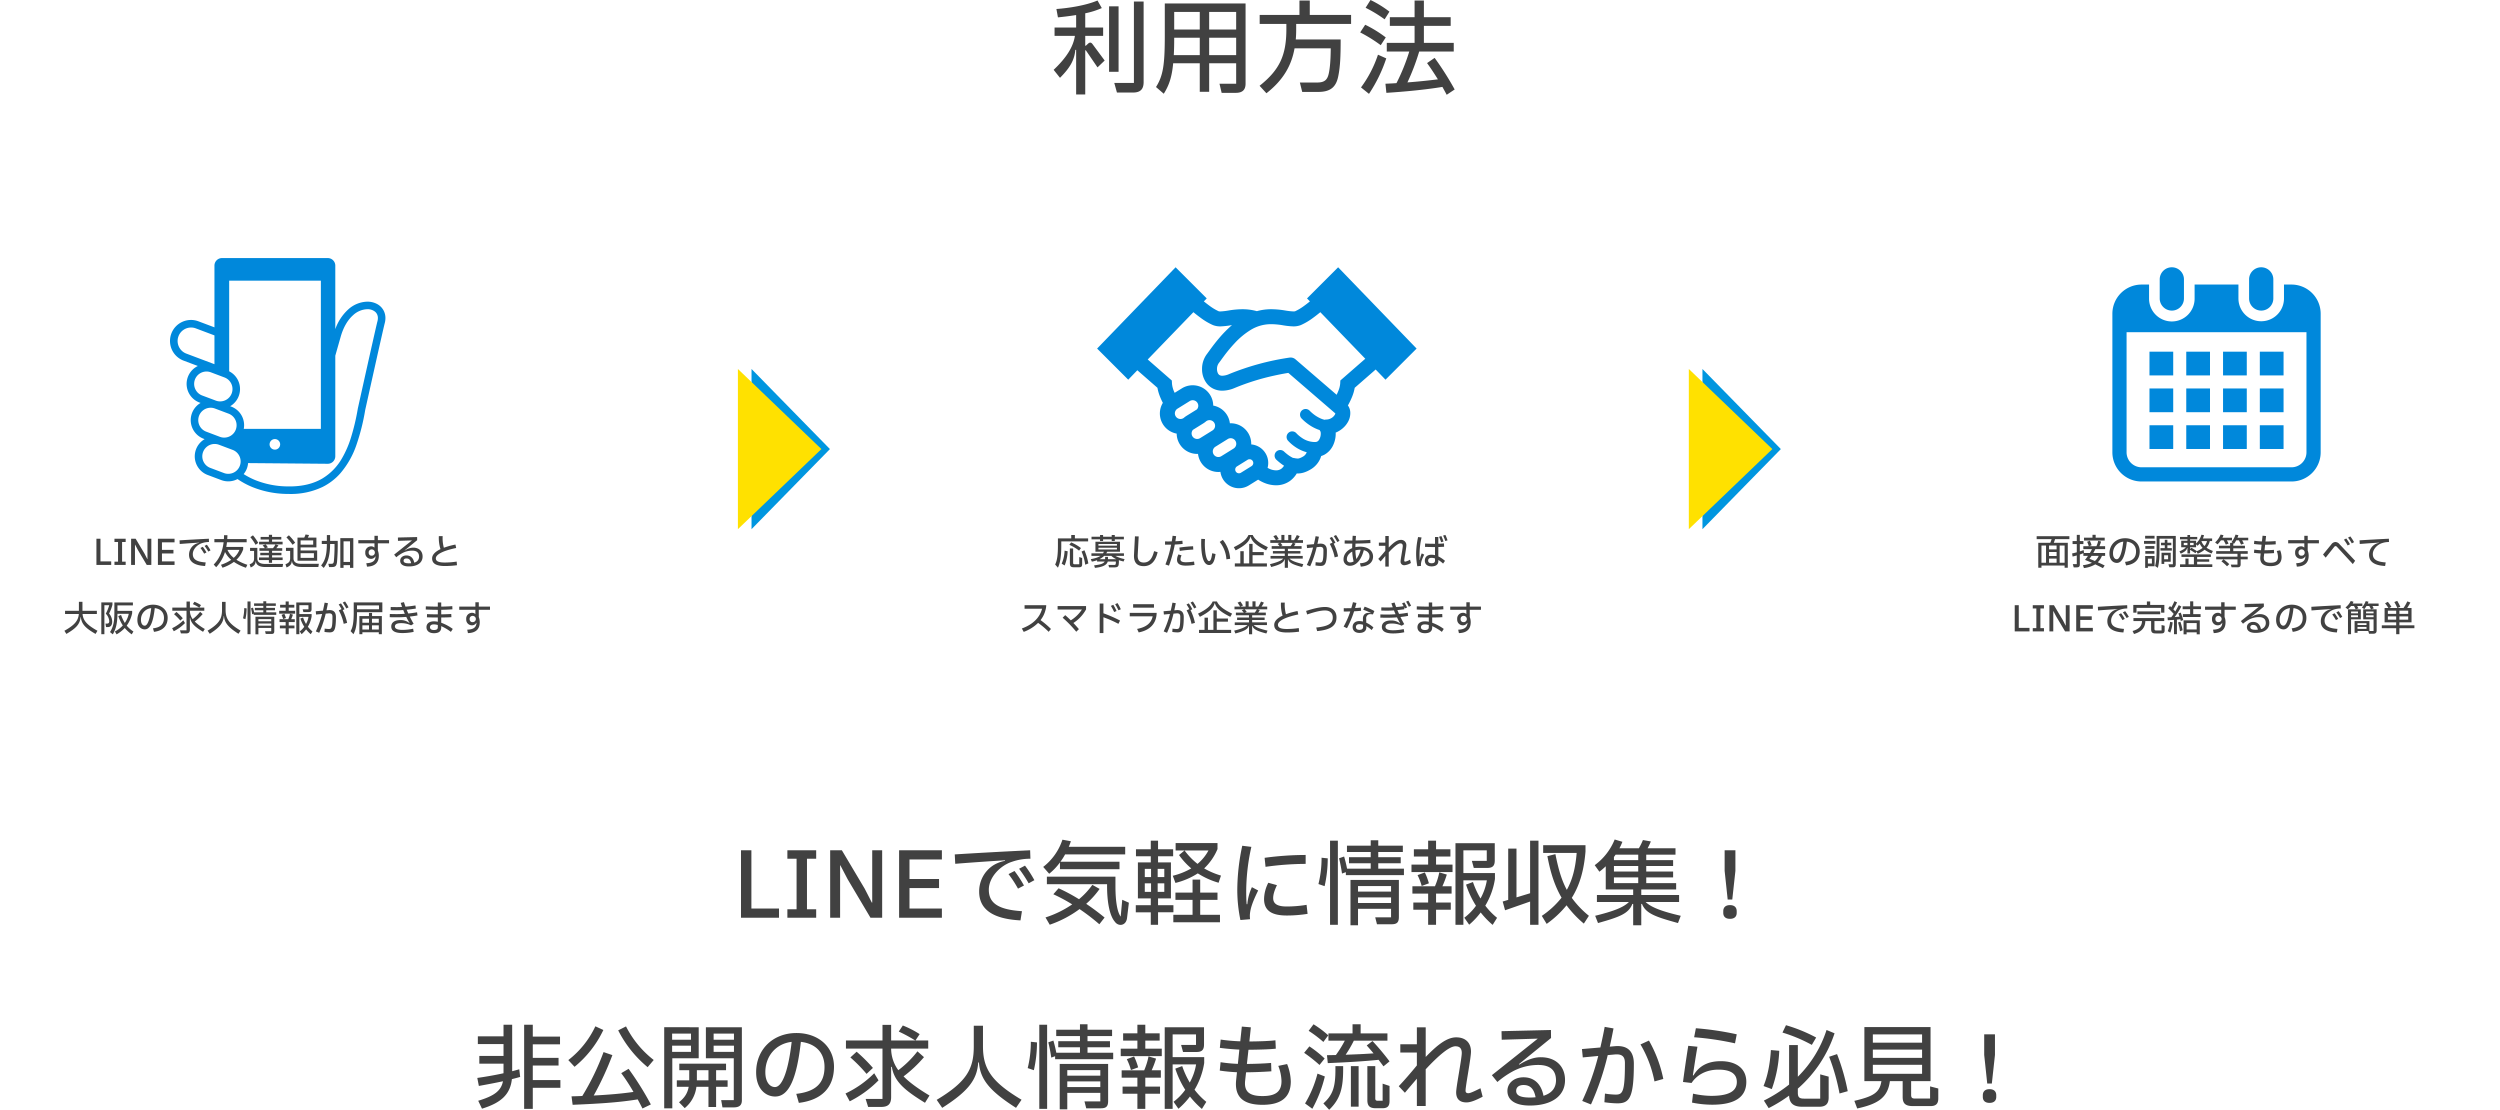 <svg xmlns="http://www.w3.org/2000/svg" xmlns:xlink="http://www.w3.org/1999/xlink" width="1467" height="651.218" viewBox="0 0 1467 651.218">
  <defs>
    <filter id="長方形_157" x="0" y="101.52" width="333" height="333" filterUnits="userSpaceOnUse">
      <feOffset dy="6" input="SourceAlpha"/>
      <feGaussianBlur stdDeviation="6" result="blur"/>
      <feFlood flood-opacity="0.161"/>
      <feComposite operator="in" in2="blur"/>
      <feComposite in="SourceGraphic"/>
    </filter>
    <filter id="長方形_158" x="571" y="101.52" width="333" height="333" filterUnits="userSpaceOnUse">
      <feOffset dy="6" input="SourceAlpha"/>
      <feGaussianBlur stdDeviation="6" result="blur-2"/>
      <feFlood flood-opacity="0.161"/>
      <feComposite operator="in" in2="blur-2"/>
      <feComposite in="SourceGraphic"/>
    </filter>
    <filter id="長方形_159" x="1134" y="101.52" width="333" height="333" filterUnits="userSpaceOnUse">
      <feOffset dy="6" input="SourceAlpha"/>
      <feGaussianBlur stdDeviation="6" result="blur-3"/>
      <feFlood flood-opacity="0.161"/>
      <feComposite operator="in" in2="blur-3"/>
      <feComposite in="SourceGraphic"/>
    </filter>
    <clipPath id="clip-path">
      <rect id="長方形_108" data-name="長方形 108" width="122.225" height="125.699" fill="none"/>
    </clipPath>
    <clipPath id="clip-path-2">
      <rect id="長方形_109" data-name="長方形 109" width="126.371" height="138.421" fill="none"/>
    </clipPath>
    <clipPath id="clip-path-3">
      <rect id="長方形_110" data-name="長方形 110" width="187.474" height="129.654" fill="none"/>
    </clipPath>
  </defs>
  <g id="グループ_384" data-name="グループ 384" transform="translate(-224 -1170.48)">
    <path id="パス_1704" data-name="パス 1704" d="M-98.82-23.7h-.36v-5.76h10.5v-4.92h-10.5v-8.34a47.546,47.546,0,0,0,9.72-3.06l-2.52-4.44c-6.9,2.94-17.22,4.5-24.12,4.98l.9,4.92c2.88-.3,6.66-.72,10.68-1.38v7.32h-12.66v4.92h11.94c-.96,6.24-4.68,12.54-12.48,19.92L-114-4.86c5.88-5.88,8.46-10.38,9-16.38h.48V4.92h5.34v-25.5c0-.48.24-.66.48-.24l6.72,9.84,4.2-4.02-7.02-9.48c-.78-1.14-1.62-1.38-2.64-.48Zm28.2,21.84H-82.14l1.56,5.64h9.42c4.26,0,6.24-1.86,6.24-6.18V-49.62h-5.7ZM-85.2-46.8V-8.4h5.58V-46.8Zm32.7,17.28c0,16.92-.96,23.46-5.16,30.06L-53.1,4.5c3.06-4.86,4.74-9.66,5.52-17.88h15.6V3.36h5.52V-13.38h15.84v12H-20.4l1.26,5.34h8.34c3.78,0,5.7-1.68,5.7-5.4V-48.48H-52.5Zm20.52-3.66h-15V-43.5h15Zm5.52,0V-43.5h15.84v10.32Zm-20.76,15c.18-3,.24-6.36.24-10.2h15v10.2Zm20.76-10.2h15.84v10.2H-26.46Zm83.28-8.1v-5.28H32.58v-8.46H26.52v8.46H3.18v5.28H18.84v3.06C18.84-18.24,15-9.6,3.12-.18L7.14,4.2c9.66-7.56,14.64-15.96,16.5-26.34H44.88c-.06,7.2-.48,11.76-1.2,14.94-.78,3.3-2.22,5.1-6.72,5.1H26.76l1.38,5.52h9.42c7.56,0,10.56-3.24,11.76-9.36,1.08-5.28,1.38-11.22,1.38-21.42H24.36c.18-1.92.24-3.9.24-6v-3.12Zm22.5-7.2a62.559,62.559,0,0,0-11.1-6.84l-2.88,4.56A81.108,81.108,0,0,1,76.5-39.18ZM117.6,1.98a173.109,173.109,0,0,0-11.76-18.54L101.4-13.5c1.98,2.7,4.2,6.06,6.36,9.54-5.4.66-11.52,1.32-17.88,1.8a130.872,130.872,0,0,0,6.9-18.12h20.28v-5.1H99.54v-9.96h15.72v-5.1H99.54v-9.78H94.08v9.78H79.56v5.1H94.08v9.96H77.76v5.1h13.2a117.039,117.039,0,0,1-7.5,18.54c-2.16.18-4.32.24-6.48.36l.54,5.34C88.86,3.24,101.04,2.04,110.4.48c.9,1.62,1.74,3.12,2.52,4.62ZM77.16-28.56A70.478,70.478,0,0,0,65.1-36l-2.94,4.5A86.091,86.091,0,0,1,74.22-24ZM72.6-18.42A68.749,68.749,0,0,1,62.64.78l4.68,3.78A86.494,86.494,0,0,0,77.46-16.26Z" transform="translate(960 1221)" fill="#414141"/>
    <g transform="matrix(1, 0, 0, 1, 224, 1170.48)" filter="url(#長方形_157)">
      <rect id="長方形_157-2" data-name="長方形 157" width="297" height="297" rx="10" transform="translate(18 113.52)" fill="#fff"/>
    </g>
    <g transform="matrix(1, 0, 0, 1, 224, 1170.48)" filter="url(#長方形_158)">
      <rect id="長方形_158-2" data-name="長方形 158" width="297" height="297" rx="10" transform="translate(589 113.52)" fill="#fff"/>
    </g>
    <g transform="matrix(1, 0, 0, 1, 224, 1170.48)" filter="url(#長方形_159)">
      <rect id="長方形_159-2" data-name="長方形 159" width="297" height="297" rx="10" transform="translate(1152 113.52)" fill="#fff"/>
    </g>
    <path id="パス_1700" data-name="パス 1700" d="M-97.745-2.1h-6.3V-15.393h-2.373V0h8.673ZM-89.26,0V-1.932h-2.1V-13.461h2.1v-1.932h-6.573v1.932h2.1V-1.932h-2.1V0Zm5.46,0V-11.949h.063l1.659,3.171L-76.87,0H-74.2V-15.393h-2.268V-3.444h-.084l-1.638-3.192L-83.4-15.393h-2.667V0Zm23.226-2.1h-7.392V-6.762h6.741V-8.841h-6.741v-4.452h7.392v-2.1H-70.34V0h9.765Zm18.27.609c-5.523-.357-7.56-1.911-7.56-4.893,0-2.9,2.667-5.544,5.292-6.384a12.5,12.5,0,0,1,4.2-.693l-.063-1.932c-6.216.294-12.5.651-17.2.945l.1,2.142c4.263-.336,7.938-.588,11.361-.8v.126a7.894,7.894,0,0,0-2.625.987A7.093,7.093,0,0,0-52.07-5.964c0,3.99,3,6.237,9.429,6.573Zm2.835-7.077a25.48,25.48,0,0,0-2.142-3.318l-1.344.714a32.3,32.3,0,0,1,2.184,3.318ZM-41.843-7.35a27.278,27.278,0,0,0-2.163-3.318l-1.365.714a25.742,25.742,0,0,1,2.163,3.318ZM-17.86-.105a28.609,28.609,0,0,1-6.405-2.94A15.2,15.2,0,0,0-20.3-9.177v-1.407h-9.933c.189-.882.315-1.806.42-2.751h11.55v-1.848H-29.641c.042-.735.084-1.491.1-2.268l-1.974-.042c-.021.8-.063,1.554-.1,2.31H-37.2v1.848h5.418C-32.434-8-34.156-3.738-37.6-.252l1.449,1.575a22.82,22.82,0,0,0,5.187-8.946,14.8,14.8,0,0,0,3.654,4.6A24.048,24.048,0,0,1-33.337-.105l.9,1.722a24.167,24.167,0,0,0,6.7-3.423,27.946,27.946,0,0,0,7.056,3.444Zm-4.662-8.736A12.151,12.151,0,0,1-25.84-4.179a12.092,12.092,0,0,1-3.675-4.662Zm19.173-4.788v-1.3H2.069v-1.512H-3.349V-17.7H-5.218v1.26h-4.851v1.512h4.851v1.3h-5.754v1.554h13.8v-1.554Zm-8.106.714a28.554,28.554,0,0,0-3.108-4.473L-16.1-16.317a25.8,25.8,0,0,1,3.045,4.473ZM-3.349-1.26V-2.877H2.846V-4.41H-3.349V-5.691h5.5V-7.14h-5.5V-8.316H2.615V-9.828H-.892a13.924,13.924,0,0,0,1.3-1.7l-1.764-.525A10.305,10.305,0,0,1-2.845-9.828H-7.339l1.554-.483a9.951,9.951,0,0,0-1.344-1.722l-1.764.546a9.62,9.62,0,0,1,1.3,1.659h-3.171v1.512h5.544V-7.14h-5.061v1.449h5.061V-4.41h-5.8v1.533h5.8V-1.26Zm-4.074.651C-10.342-.609-12-1.617-12-3.822v-6.195h-4.263v1.785h2.352v4.347c0,1.911-.693,2.751-2.625,3.528l.651,1.827c1.827-.8,2.835-1.827,2.877-3.549h.168C-12.715-.189-11.035,1.2-7.4,1.2H2.8L3.119-.609ZM23.111-8.526H13.388v-1.785H22.67v-5.754H17.651a12.347,12.347,0,0,0,.693-1.512l-2.058-.315a10.493,10.493,0,0,1-.756,1.827H11.561V-2.5h11.55ZM10.2-13.062a32.465,32.465,0,0,0-3.675-4.347L5.072-16.191a32.8,32.8,0,0,1,3.612,4.347ZM20.78-11.928H13.388v-2.478H20.78ZM13.787-.672C10.847-.672,9.23-1.7,9.23-3.864v-6.2H4.8v1.827H7.256v4.326c0,1.869-.777,2.73-2.751,3.507L5.156,1.47C7.067.651,8.138-.378,8.2-2.142h.168c.147,1.953,1.785,3.318,5.439,3.318h10L24.1-.672Zm-.4-6.237H21.2v2.73H13.388ZM28.8-17.556v3.4H25.819v1.848H28.8c-.042,5.985-.9,9.66-3.381,12.579l1.533,1.47c2.541-3.255,3.7-7.329,3.759-14.049H33.3a93.86,93.86,0,0,1-.378,10.038C32.75-.987,32.456-.693,31.385-.693H29.663l.462,1.911h1.722c1.995,0,2.646-.735,2.919-2.961a118.88,118.88,0,0,0,.4-12.411H30.713v-3.4ZM36.7,1.7h1.89V.084h3.8V1.7h1.932v-17.43H36.7Zm1.89-15.582h3.8V-1.764h-3.8ZM65.3-14.574H58.727v-2.52h-2v2.52H47.261v1.89h9.471v2.415h-.126a2.663,2.663,0,0,0-1.89-.651,3.373,3.373,0,0,0-3.36,3.7,3.321,3.321,0,0,0,3.318,3.633A2.787,2.787,0,0,0,57.257-5.04h.126c-.126,2.583-1.659,3.885-5.439,4.011l.42,2.016c4.515-.147,6.93-2.205,6.93-6.426a8.434,8.434,0,0,0-.567-3.024v-4.221H65.3ZM55.115-5.439a1.655,1.655,0,0,1-1.764-1.806,1.7,1.7,0,0,1,1.785-1.869,1.777,1.777,0,0,1,1.827,1.827A1.775,1.775,0,0,1,55.115-5.439Zm24.318-4.725a9.262,9.262,0,0,0-4.872,1.68l-.1-.1,7.329-5.964-.021-1.827-11.277.273.042,1.953,8.232-.252L68.282-6.069l1.26,1.554a20.083,20.083,0,0,1,3.339-2.331A12.282,12.282,0,0,1,78.845-8.4c2.856,0,4.074,1.3,4.074,3.528a3.549,3.549,0,0,1-2.856,3.507c-.546-2.835-2.247-4.221-4.557-4.221-2.1,0-3.675,1.281-3.675,3.108,0,2.1,1.785,3.339,5.1,3.339,5.061,0,8.043-2.226,8.043-5.8C85-8.022,82.939-10.164,79.433-10.164ZM73.826-2.478c0-.84.63-1.344,1.68-1.344,1.449,0,2.373.777,2.751,2.793a12.88,12.88,0,0,1-1.3.063C74.687-.966,73.826-1.512,73.826-2.478Zm31.143.5a46.991,46.991,0,0,1-6.909.546c-3.843,0-5.313-.8-5.313-2.478,0-2.1,3.8-4.368,11.928-6.048l-.42-2.016a43.235,43.235,0,0,0-6.8,1.869,20.853,20.853,0,0,1-.693-6.825H94.511a22.284,22.284,0,0,0,.966,7.644c-3.255,1.554-4.914,3.4-4.914,5.439,0,3,2.331,4.473,7.56,4.473a54.161,54.161,0,0,0,7.035-.483ZM-106.155,28.794V26.9h-8.463V21.633H-116.7V26.9h-8.127v1.89h8.085c-.336,3.843-2.352,6.405-8.463,9.828l1.155,1.848c5.5-3.234,7.938-5.544,8.337-9.849h.168c.4,4.284,3.045,6.615,8.61,9.849l1.134-1.848c-6.174-3.423-8.4-5.985-8.757-9.828Zm8.988,4.347A7.377,7.377,0,0,0-98.994,28.5a23.4,23.4,0,0,0,1.974-5.166V21.969h-6.531V40.617h1.806V23.628h2.835a23.647,23.647,0,0,1-2.016,4.956,7.211,7.211,0,0,1,2.037,4.284c0,1.071-.357,1.533-1.323,1.533h-.9l.336,2.037h1.134C-98.154,36.438-97.167,35.472-97.167,33.141Zm8.526,2.457a19.139,19.139,0,0,0,3.192-7.287V26.925H-94.08V23.733h9.072V21.99H-95.886v5.9c0,4.788-.42,8.148-2.562,11.487l1.638,1.344c2.079-3.591,2.667-7.035,2.73-12.054h6.636a14.526,14.526,0,0,1-2.31,5.355,23.2,23.2,0,0,1-2.205-4.7l-1.617.693a25.545,25.545,0,0,0,2.646,5.481,17.135,17.135,0,0,1-4.641,3.549l.987,1.68A19.833,19.833,0,0,0-89.8,36.984,22.38,22.38,0,0,0-85.7,40.722l.987-1.68A17.173,17.173,0,0,1-88.641,35.6Zm15.456-12.285c-5.313,0-9.2,3.7-9.2,8.967,0,3.759,2.142,5.523,4.347,5.523,3.129,0,4.914-4.074,5.859-12.474,3.381.4,5.4,2.457,5.4,5.712,0,3.654-1.911,5.628-6.447,6.153l.588,2.058c5.187-.63,8.022-3.486,8.022-8.274C-64.617,26.484-68.166,23.313-73.185,23.313ZM-78.078,35.64c-1.218,0-2.2-1.2-2.2-3.381a6.687,6.687,0,0,1,6.006-6.93C-75.117,32.637-76.608,35.64-78.078,35.64ZM-48.741,33.2a28.808,28.808,0,0,0,4.662-4.389l-1.491-1.323a22.943,22.943,0,0,1-4.368,4.3,8.428,8.428,0,0,1-1.638-4.935h8.463V25.014h-2.919l.966-1.449a22.052,22.052,0,0,0-3.843-1.974l-.924,1.386a34.022,34.022,0,0,1,3.759,2.037h-5.5v-3.57H-53.55v3.57h-8.337v1.848h8.337V38.349h-3.843l.567,1.827h2.961c1.575,0,2.289-.63,2.289-2.247V31.041h.168c.525,3.444,3.192,5.5,7.56,8.19l1.029-1.659A29.387,29.387,0,0,1-48.741,33.2Zm-6.993-1.932a36.384,36.384,0,0,0-3.717-3.7l-1.428,1.3a34.37,34.37,0,0,1,3.7,3.759Zm.294,1.218a23.116,23.116,0,0,1-6.552,4.62l.966,1.785a24.674,24.674,0,0,0,6.573-4.788Zm15.519,7.9c6.09-3.864,7.959-6.531,8.211-10.353h.168c.294,3.822,2.394,6.489,8.463,10.353l1.26-1.848c-6.825-4.074-8.8-7.014-8.8-12.159V21.654h-2.1v4.725c0,5.145-1.638,8.085-8.463,12.18ZM-6.762,26.568h5.124V25.182H-6.762V24.006h5.607V22.557H-6.762V21.318H-8.484v1.239H-13.9v1.449h5.418v1.176H-13.44v1.386h4.956v1.239h-5.4c-.189-.966-.441-1.995-.672-2.772l-1.155.4a34.339,34.339,0,0,1,.672,3.486l.882-.315v.672H-.9v-1.47H-6.762Zm-9.219,14.049V21.423h-1.785V40.617ZM-19,31.8a28.966,28.966,0,0,0,.714-6.342l-1.407-.147a24.533,24.533,0,0,1-.714,6.006Zm7.623,8.925V36.963h7.539v1.953H-7.455l.4,1.575h3.3c1.218,0,1.7-.378,1.7-1.68V30.369H-13.1V40.722Zm7.539-7.686h-7.539v-1.26h7.539Zm-7.539,1.323h7.539V35.64h-7.539ZM9.7,25.035V23.376H6.426V21.423H4.62v1.953H1.365v1.659H4.62v1.848H.819v1.7h9.366v-1.7H6.426V25.035Zm7.959,11.214a16.912,16.912,0,0,0,2.2-6.09V28.815h-7.2V23.628H18v2.394H14.6l.441,1.617H18.1c1.2,0,1.722-.441,1.722-1.722V21.99H10.857V40.617h1.806V30.474h5.355a12.849,12.849,0,0,1-1.449,4.137,19.787,19.787,0,0,1-1.722-3.759l-1.575.588a20.747,20.747,0,0,0,2.268,4.83A12.649,12.649,0,0,1,12.873,39l1.113,1.6A17.333,17.333,0,0,0,16.611,37.8a20.291,20.291,0,0,0,2.73,2.835l1.008-1.617A15.986,15.986,0,0,1,17.661,36.249Zm-10.5-7.6a15.32,15.32,0,0,1-.987,3.171H1.029V33.5H4.62v2.037H1.239v1.638H4.62v3.444H6.426V37.173h3.36V35.535H6.426V33.5H9.975v-1.68h-2.1a21.2,21.2,0,0,0,1.008-2.667Zm-4.956.63a13.446,13.446,0,0,1,.945,2.478l1.638-.609a13.758,13.758,0,0,0-.924-2.478Zm39.312-4.41a28.519,28.519,0,0,0-2.037-3.444l-1.344.651a30.259,30.259,0,0,1,2.079,3.465ZM28.581,26.61c.294-1.3.567-2.688.861-4.179l-1.953-.315c-.315,1.7-.651,3.234-.987,4.683l-4.221.357.189,1.932,3.549-.336A58.507,58.507,0,0,1,22.344,39l1.974.8a62.279,62.279,0,0,0,3.8-11.235l1.617-.147c1.827-.168,2.352.567,2.352,1.974,0,6.7-.546,7.182-2.142,7.182a17.258,17.258,0,0,1-2.415-.231l-.126,1.953a22.544,22.544,0,0,0,2.919.273c2.709,0,3.8-1.071,3.8-9.009,0-2.814-1.344-4.305-4.326-4.053ZM39.144,26a27.371,27.371,0,0,0-2.058-3.465l-1.344.651a24.811,24.811,0,0,1,1.659,2.73l-1.6.714a27.454,27.454,0,0,1,2.877,7.917l2.016-.567a30.2,30.2,0,0,0-2.6-7.476Zm5.418,1.743c0,5.859-.546,8.988-1.848,11.067l1.68,1.806c1.575-2.73,2.1-6.195,2.1-12.894H61.362V21.969h-16.8ZM46.494,26V23.712H59.409V26Zm7.014,2.163v1.827H47.88V40.617h1.764V39.483h9.639v1.134h1.785V29.991H55.314V28.164Zm.021,5.754H49.644V31.545h3.885Zm1.743,0V31.545h4.011v2.373Zm-1.743,1.491v2.478H49.644V35.409Zm1.743,0h4.011v2.478H55.272ZM73.143,38.1c-2.9,0-4.41-.651-4.41-2.016,0-1.26,1.155-1.932,3.507-1.932a13.093,13.093,0,0,1,5.985,1.281l1.491-.924c-.8-1.344-1.554-2.772-2.268-4.221,1.449-.168,2.982-.378,4.536-.672l-.252-1.848c-1.743.315-3.507.546-5.145.714l-.945-2.2c1.68-.168,3.528-.4,5.376-.693l-.231-1.848c-2.058.357-4.074.588-5.838.735-.315-.882-.63-1.764-.9-2.667l-1.911.441c.252.819.525,1.617.8,2.373-1.155.084-2.121.105-2.793.105-1.281,0-2.667,0-3.864-.063l-.042,1.869c1.218.063,2.688.063,3.969.063.8,0,1.974-.042,3.423-.147.294.756.609,1.491.924,2.2-2,.147-3.675.189-4.7.189-1.386,0-2.9-.021-4.116-.084l-.042,1.89c1.239.063,2.814.063,4.221.063,1.638,0,3.486-.063,5.481-.231A38.26,38.26,0,0,0,77.3,34l-.084.1a7.792,7.792,0,0,0-5.271-1.764c-3.4,0-5.355,1.449-5.355,3.759,0,2.583,2.184,3.864,6.552,3.864a31.827,31.827,0,0,0,6.594-.693L79.422,37.4A29.2,29.2,0,0,1,73.143,38.1Zm29.547-.567A26.993,26.993,0,0,0,95.907,33.9V30.831c1.932-.021,4.074-.063,5.985-.189l-.1-1.869c-1.764.1-4.011.168-5.88.21V26.316c2.184-.021,4.494-.126,6.573-.294l-.084-1.869c-2.016.189-4.368.252-6.489.294V22.011H93.912v2.436c-2.457,0-5.04-.084-7.035-.168l-.042,1.869c2.079.1,4.41.189,7.077.189v2.646c-1.953,0-4.557-.042-6.342-.147l-.042,1.89c1.848.063,4.242.1,6.384.1v2.5a10.954,10.954,0,0,0-2.226-.252c-2.835,0-4.431,1.323-4.431,3.465,0,2.163,1.68,3.507,4.347,3.507,2.9,0,4.305-1.113,4.305-3.423v-.714a26.787,26.787,0,0,1,5.67,3.36Zm-8.778-.966c0,1.176-.861,1.617-2.31,1.617s-2.289-.609-2.289-1.638.756-1.68,2.31-1.68a9.114,9.114,0,0,1,2.289.357ZM124.53,24.426h-6.573v-2.52h-2v2.52h-9.471v1.89h9.471v2.415h-.126a2.663,2.663,0,0,0-1.89-.651,3.373,3.373,0,0,0-3.36,3.7,3.321,3.321,0,0,0,3.318,3.633,2.787,2.787,0,0,0,2.583-1.449h.126c-.126,2.583-1.659,3.885-5.439,4.011l.42,2.016c4.515-.147,6.93-2.2,6.93-6.426a8.434,8.434,0,0,0-.567-3.024V26.316h6.573Zm-10.185,9.135a1.655,1.655,0,0,1-1.764-1.806,1.7,1.7,0,0,1,1.785-1.869,1.838,1.838,0,1,1-.021,3.675Z" transform="translate(387 1502)" fill="#414141"/>
    <path id="パス_1701" data-name="パス 1701" d="M-103.257-15.6v-2H-105.4v2h-7.812v4.242c0,5.25-.4,8.694-1.638,11.088l1.638,1.869c1.533-3.234,1.974-7.455,1.974-12.936v-2.5h15.75V-15.6Zm3.549,5.691a24.946,24.946,0,0,0-5.754-3.339l-1.05,1.449A25.066,25.066,0,0,1-100.8-8.4ZM-103.362-.4c-.672,0-.924-.231-.924-.861V-9.681H-106.2v8.589c0,1.806.567,2.436,2.289,2.436h3.171c1.281,0,1.743-.546,1.743-1.743V-4.074l-1.7-.588V-.4Zm4.011-7.455A29.208,29.208,0,0,1-97.188-.147L-95.361-.9a34.565,34.565,0,0,0-2.31-7.728ZM-109.263.294A25.351,25.351,0,0,0-107.5-8.043l-1.806-.336a20.524,20.524,0,0,1-1.7,7.623ZM-86.709-14.07v-.966h5.061v.966h1.806v-.966h5.334v-1.533h-5.334V-17.6h-1.806v1.029h-5.061V-17.6h-1.785v1.029h-5v1.533h5v.966Zm12.6,10.605a16.879,16.879,0,0,1-5.418-1.89h5.061v-1.47H-84.861a8.383,8.383,0,0,0,.567-.924h7.5v-5.9H-91.2v5.9h4.977a9.737,9.737,0,0,1-.546.924h-6.783v1.47h5.334C-89.4-4.515-91.1-3.948-93.933-3.4l.63,1.449a16.616,16.616,0,0,0,3.066-.84V-2h4.452c-.672,1.26-2.6,1.806-6.174,2.226l.462,1.491C-87.15,1.239-84.588.168-83.979-2h4.767A6.611,6.611,0,0,1-79.3-.567c-.126.441-.315.546-.966.546H-83.58l.4,1.449h2.961c1.764,0,2.436-.4,2.646-1.533a14.224,14.224,0,0,0,.126-2.709,23.51,23.51,0,0,0,2.772.777Zm-4.473-8.82v.945H-89.439v-.945Zm0,2.184v1.008H-89.439V-10.1Zm-5.25,5.355h-1.68v1.365h-3.339a10.605,10.605,0,0,0,2.772-1.974h4.158A10.621,10.621,0,0,0-78.9-3.381h-4.935Zm15.267-1.3C-68.817-1.386-66.759.693-62.832.693c4.242,0,6.93-2.919,8.127-8.19l-2.079-.609c-1.155,4.767-3.087,6.678-6.069,6.678-2.436,0-3.7-1.323-3.528-4.536l.567-10.773-2.2-.063Zm28.392-8.19c-1.2.168-2.646.273-4.116.336.168-1.008.315-2.016.441-3l-2.079-.231c-.126,1.071-.294,2.184-.483,3.3-1.47.042-2.856.042-3.948,0v1.911c1.008.021,2.268.021,3.591,0A66.055,66.055,0,0,1-50.127-.294L-48.048.4a80.064,80.064,0,0,0,3.423-12.39c1.575-.063,3.192-.168,4.6-.357Zm-1.533,6.006a74.193,74.193,0,0,1,7.917-.8l-.1-1.953a79.733,79.733,0,0,0-8.043.777Zm8.379,6.216a29.107,29.107,0,0,1-4.851.42c-2.163,0-3.129-.567-3.129-1.743a5.864,5.864,0,0,1,.651-2.289L-42.462-6.2A6.688,6.688,0,0,0-43.323-3c0,2.205,1.68,3.4,5.082,3.4a33.374,33.374,0,0,0,5.166-.42ZM-24.486.021c1.806,0,3.15-1.512,3.759-6.447l-1.953-.441c-.462,3.4-1.008,4.6-1.869,4.6-1.26,0-2.52-3.948-2.457-10.689.021-1.008.063-1.806.105-2.268l-2.184-.1c-.021.4-.063,1.323-.063,2.289C-29.148-4.536-27.552.021-24.486.021Zm12.348-3.633a19.833,19.833,0,0,0-4.305-11.13L-18.27-13.5A18.008,18.008,0,0,1-14.343-3.318Zm12.054-13c.651,2.877,3.381,5.25,9.03,8.043L10-10.437c-5.229-2.52-7.749-4.578-8.9-7.14h-2.5c-1.176,2.562-3.4,4.6-8.589,7.14l1.071,1.869c5.46-2.793,8.022-5.166,8.673-8.043ZM7.56-5.733V-7.56H1.008v-4.809H-.966V-.9H-4.179V-8.064h-2V-.9H-9.408V.924H9.429V-.9H1.008v-4.83ZM30.45-3.717v-1.6H21.756V-6.7h7.329v-1.47H21.756V-9.492h8.022v-1.554H25.326a12.029,12.029,0,0,0,.9-1.47l-1.281-.441H30.6v-1.6H27.258a14.606,14.606,0,0,0,1.386-2.352l-1.68-.63a20.885,20.885,0,0,1-1.6,2.982H23.751V-17.64H21.945v3.087H19.7V-17.64H17.913v3.087H14.889L16.38-15.2a25.005,25.005,0,0,0-1.533-2.373l-1.638.693A22.04,22.04,0,0,1,14.7-14.553H11.4v1.6H17.01l-1.344.546a15.362,15.362,0,0,1,1.176,1.365h-4.62v1.554h7.686v1.323H12.936V-6.7h6.972v1.386H11.55v1.6h7.455c-1.3,1.323-3.927,2.289-7.791,3.255L11.928,1.2C16.38.021,19.173-1.05,19.719-3.234h.189V1.68h1.848V-3.234h.189c.546,2.184,3.591,3.255,8.148,4.452l.693-1.68C26.754-1.407,24-2.373,22.68-3.717Zm-5.922-9.24a11.081,11.081,0,0,1-1.218,1.911H17.493l1.092-.462c-.4-.5-.861-1.092-1.218-1.449Zm27.489-1.176a28.519,28.519,0,0,0-2.037-3.444l-1.344.651a30.259,30.259,0,0,1,2.079,3.465ZM39.081-12.39c.294-1.3.567-2.688.861-4.179l-1.953-.315c-.315,1.7-.651,3.234-.987,4.683l-4.221.357.189,1.932,3.549-.336A58.507,58.507,0,0,1,32.844,0l1.974.8a62.279,62.279,0,0,0,3.8-11.235l1.617-.147c1.827-.168,2.352.567,2.352,1.974,0,6.7-.546,7.182-2.142,7.182a17.258,17.258,0,0,1-2.415-.231L37.9.294a22.544,22.544,0,0,0,2.919.273c2.709,0,3.8-1.071,3.8-9.009,0-2.814-1.344-4.305-4.326-4.053ZM49.644-13a27.371,27.371,0,0,0-2.058-3.465l-1.344.651a24.811,24.811,0,0,1,1.659,2.73l-1.6.714a27.454,27.454,0,0,1,2.877,7.917L51.2-5.019a30.2,30.2,0,0,0-2.6-7.476ZM64.05-10.731a12.26,12.26,0,0,0-2.688.294c0-.651.021-1.365.042-2.1,2.373-.021,6.069-.126,8.778-.315L70.1-14.721c-2.646.21-6.216.315-8.61.357.063-.945.126-1.869.21-2.667l-1.953-.105c-.063.861-.126,1.806-.168,2.793-1.365,0-3.192-.042-4.515-.084l-.042,1.869c1.47.042,3.213.042,4.494.042-.042.924-.063,1.827-.063,2.646C56.427-8.631,54.39-6.2,54.39-3.36A3.588,3.588,0,0,0,58.212.483c3.822,0,6.741-3.885,8.064-9.177,2.1.5,3.339,1.743,3.339,3.633,0,2.541-1.806,3.843-5.586,4.074L64.512.966c4.536-.252,7.2-2.436,7.2-5.943C71.715-8.526,68.481-10.731,64.05-10.731ZM61.908-3.486a31.511,31.511,0,0,1-.567-5.082,9.937,9.937,0,0,1,2.646-.357h.42A14.27,14.27,0,0,1,61.908-3.486Zm-5.544-.042c0-1.743,1.239-3.318,3.129-4.305a29,29,0,0,0,.819,5.754,4.066,4.066,0,0,1-2.037.588A1.8,1.8,0,0,1,56.364-3.528Zm37.044.441a10.366,10.366,0,0,1-2.751,1.134c-.4,0-.651-.147-.651-.588,0-1.092,1.239-7.392,1.239-8.9A3.049,3.049,0,0,0,87.864-14.7c-2.184,0-4.431,1.869-6.951,4.473v-6.762H78.9v3.864h-3.78v1.89H78.9V-8.3c-1.512,1.848-2.961,3.507-4.137,4.746l1.407,1.491c1.05-1.26,2-2.331,2.73-3.213V.966h2.016V-7.413c2.9-3.108,5.4-5.25,6.783-5.25.945,0,1.449.462,1.449,1.533,0,1.26-1.281,7.749-1.281,8.967A2.077,2.077,0,0,0,90.216.147a8.951,8.951,0,0,0,3.7-1.3Zm19.4-14.154a25.671,25.671,0,0,1,1.3,3.213l1.3-.42a25.229,25.229,0,0,0-1.26-3.192Zm.231,3.486a30.485,30.485,0,0,0-1.239-3.192l-1.386.4a25.471,25.471,0,0,1,1.239,3.213Zm-3.024,3.234c1.092-.042,2.247-.105,3.381-.168l-.063-1.953c-1.113.105-2.226.168-3.318.189V-16.4h-1.953v3.969c-1.638,0-4.011-.042-5.817-.147l-.042,1.974c1.869.063,4.263.1,5.859.1v4.767a7.7,7.7,0,0,0-2.058-.273c-2.52,0-3.906,1.386-3.906,3.486,0,2.058,1.47,3.36,3.927,3.36,2.583,0,3.99-1.113,3.99-3.129v-.63A15.711,15.711,0,0,1,112.791-.8l1.134-1.6a17.218,17.218,0,0,0-3.906-2.625ZM100.3-6.8A11.435,11.435,0,0,0,99.225-2.9h-.147c-.084-.84-.105-1.995-.105-3.444a46.721,46.721,0,0,1,1.2-9.786l-2.037-.252a47.973,47.973,0,0,0-1.155,9.933,38.072,38.072,0,0,0,.714,7.2l2.163-.21a6.173,6.173,0,0,1-.042-1.092c.1-1.365.588-2.835,1.911-5.5Zm7.77,4.242c0,1.092-.651,1.554-2.016,1.554-1.281,0-2.016-.546-2.016-1.554,0-.987.672-1.617,1.911-1.617a6.811,6.811,0,0,1,2.121.357ZM-123.417,32.364a15.482,15.482,0,0,0,2.9-5.859,10.89,10.89,0,0,0,.441-2.877h-12.705v2.058h10.269c-1.281,5.1-5.313,9.219-11.865,11.592l1.092,1.995a23.636,23.636,0,0,0,8.442-5.292,46.122,46.122,0,0,1,6.195,5.25l1.344-1.68A52.008,52.008,0,0,0-123.417,32.364Zm10.017-6.195h14.259a20.65,20.65,0,0,1-6.51,6.321c-1.071-1.05-2.163-2.079-3.276-3.045l-1.512,1.512a67.51,67.51,0,0,1,7.98,8.232l1.554-1.533c-1.029-1.218-2.121-2.436-3.234-3.612a22.064,22.064,0,0,0,7.434-7.959V24.111H-113.4ZM-76.314,26a25.918,25.918,0,0,0-1.911-3.612L-79.632,23A31.207,31.207,0,0,1-77.7,26.589ZM-88.7,22.62V39.945h2.184V30.684a64.334,64.334,0,0,1,8.8,3.864l.966-1.932a80.571,80.571,0,0,0-9.765-4.263V22.62Zm9.891,4.41a27.5,27.5,0,0,0-1.911-3.654l-1.428.63a28.332,28.332,0,0,1,1.932,3.612Zm9.723-4.011v2.058h12.243V23.019Zm-1.974,7.119H-57.6c-.861,3.948-3.654,6.342-9.156,7.392l.945,2.058c6.426-1.26,10.4-5.04,10.542-11.487H-71.064Zm39.081-5.271a28.519,28.519,0,0,0-2.037-3.444l-1.344.651a30.259,30.259,0,0,1,2.079,3.465ZM-44.919,26.61c.294-1.3.567-2.688.861-4.179l-1.953-.315c-.315,1.7-.651,3.234-.987,4.683l-4.221.357.189,1.932,3.549-.336A58.507,58.507,0,0,1-51.156,39l1.974.8a62.279,62.279,0,0,0,3.8-11.235l1.617-.147c1.827-.168,2.352.567,2.352,1.974,0,6.7-.546,7.182-2.142,7.182a17.258,17.258,0,0,1-2.415-.231l-.126,1.953a22.544,22.544,0,0,0,2.919.273c2.709,0,3.8-1.071,3.8-9.009,0-2.814-1.344-4.305-4.326-4.053ZM-34.356,26a27.371,27.371,0,0,0-2.058-3.465l-1.344.651a24.811,24.811,0,0,1,1.659,2.73l-1.6.714a27.454,27.454,0,0,1,2.877,7.917l2.016-.567a30.2,30.2,0,0,0-2.6-7.476Zm13.272-3.612c.651,2.877,3.381,5.25,9.03,8.043L-11,28.563c-5.229-2.52-7.749-4.578-8.9-7.14h-2.5c-1.176,2.562-3.4,4.6-8.589,7.14l1.071,1.869c5.46-2.793,8.022-5.166,8.673-8.043Zm7.644,10.878V31.44h-6.552V26.631h-1.974V38.1h-3.213V30.936h-2V38.1h-3.234v1.827h18.837V38.1h-8.421v-4.83ZM9.45,35.283v-1.6H.756V32.3H8.085v-1.47H.756V29.508H8.778V27.954H4.326a12.029,12.029,0,0,0,.9-1.47l-1.281-.441H9.6v-1.6H6.258a14.606,14.606,0,0,0,1.386-2.352l-1.68-.63a20.885,20.885,0,0,1-1.6,2.982H2.751V21.36H.945v3.087H-1.3V21.36H-3.087v3.087H-6.111L-4.62,23.8a25.005,25.005,0,0,0-1.533-2.373l-1.638.693A22.04,22.04,0,0,1-6.3,24.447H-9.6v1.6H-3.99l-1.344.546a15.362,15.362,0,0,1,1.176,1.365h-4.62v1.554h7.686v1.323H-8.064V32.3h6.972v1.386H-9.45v1.6h7.455c-1.3,1.323-3.927,2.289-7.791,3.255l.714,1.659c4.452-1.176,7.245-2.247,7.791-4.431h.189V40.68H.756V35.766H.945c.546,2.184,3.591,3.255,8.148,4.452l.693-1.68C5.754,37.593,3,36.627,1.68,35.283Zm-5.922-9.24A11.081,11.081,0,0,1,2.31,27.954H-3.507l1.092-.462c-.4-.5-.861-1.092-1.218-1.449ZM28.119,37.026a46.991,46.991,0,0,1-6.909.546c-3.843,0-5.313-.8-5.313-2.478,0-2.1,3.8-4.368,11.928-6.048l-.42-2.016A43.235,43.235,0,0,0,20.6,28.9a20.853,20.853,0,0,1-.693-6.825H17.661a22.284,22.284,0,0,0,.966,7.644c-3.255,1.554-4.914,3.4-4.914,5.439,0,3,2.331,4.473,7.56,4.473a54.161,54.161,0,0,0,7.035-.483Zm4.935-7.98c4.515-1.533,7.9-2.352,10.479-2.352,2.835,0,4.515,1.533,4.536,4.053.042,3.654-2.688,5.271-9.7,5.964l.525,2.1c7.791-.756,11.361-3.045,11.361-8.064,0-3.717-2.583-6.09-6.72-6.09-2.9,0-6.573.861-11.109,2.31Zm31.5-4.053c-1.008.126-2.184.21-3.4.273.294-.966.567-1.953.819-2.982l-2.058-.441c-.294,1.218-.63,2.373-.966,3.507-1.029.021-2.079.042-3.045.042-.5,0-1.008,0-1.386-.021V27.3c.4.021.84.021,1.323.021.8,0,1.638-.021,2.5-.042a49.187,49.187,0,0,1-3.906,8.883l1.974.945A58.378,58.378,0,0,0,60.585,27.2c1.428-.084,2.835-.168,4.1-.315Zm3.129,6.615a2.376,2.376,0,0,1,2.625-2.73,6.5,6.5,0,0,1,1.3.168l.882-2a36.922,36.922,0,0,0-5.733-2.583l-.8,1.827a33.782,33.782,0,0,1,4.683,1.974l-.021.084a6.167,6.167,0,0,0-1.512-.231c-2.037,0-3.381,1.155-3.339,3.549l.021,1.533a9.506,9.506,0,0,0-2.142-.273c-2.457,0-3.927,1.407-3.927,3.465,0,2.142,1.512,3.486,4.011,3.486,2.667,0,4.074-1.26,4.032-3.339l-.021-.63A14.558,14.558,0,0,1,70.875,38.2l1.05-1.554a16.714,16.714,0,0,0-4.2-2.772Zm-1.827,4.683c.021,1.2-.672,1.785-2.121,1.785-1.407,0-2.079-.651-2.079-1.68s.735-1.659,2.037-1.659a7.371,7.371,0,0,1,2.142.357ZM91.077,21.528a25.5,25.5,0,0,1,1.617,3l1.323-.588a30.868,30.868,0,0,0-1.6-2.982Zm.945,6.51c-1.7.315-3.444.546-5.061.693-.336-.735-.651-1.47-.966-2.247,1.26-.126,2.625-.273,4.032-.483l-.189-1.428c.168.315.315.651.462.966l1.386-.567c-.462-1.008-1.071-2.1-1.6-3l-1.365.567c.315.525.63,1.092.924,1.659-1.533.231-3.024.4-4.368.5-.336-.882-.651-1.764-.945-2.667l-1.869.483q.41,1.2.819,2.331c-1.2.084-2.184.1-2.856.1-1.281,0-2.667,0-3.864-.063l-.042,1.869c1.218.063,2.688.063,3.969.063.8,0,2.016-.042,3.486-.147.294.777.609,1.533.924,2.247-2.016.147-3.717.189-4.767.189-1.386,0-2.9-.021-4.116-.084l-.042,1.89c1.239.063,2.814.063,4.221.063,1.659,0,3.528-.063,5.544-.231.63,1.323,1.26,2.478,1.848,3.486l-.084.1a7.792,7.792,0,0,0-5.271-1.764c-3.4,0-5.355,1.449-5.355,3.759,0,2.583,2.184,3.864,6.552,3.864a31.827,31.827,0,0,0,6.594-.693l-.315-1.869a29.2,29.2,0,0,1-6.279.693c-2.9,0-4.41-.651-4.41-2.016,0-1.26,1.155-1.932,3.507-1.932a13.093,13.093,0,0,1,5.985,1.281l1.491-.924c-.756-1.323-1.491-2.73-2.2-4.179,1.449-.168,2.94-.378,4.473-.672ZM113.19,37.53a26.993,26.993,0,0,0-6.783-3.633V30.831c1.932-.021,4.074-.063,5.985-.189l-.1-1.869c-1.764.1-4.011.168-5.88.21V26.316c2.184-.021,4.494-.126,6.573-.294l-.084-1.869c-2.016.189-4.368.252-6.489.294V22.011h-1.995v2.436c-2.457,0-5.04-.084-7.035-.168l-.042,1.869c2.079.1,4.41.189,7.077.189v2.646c-1.953,0-4.557-.042-6.342-.147l-.042,1.89c1.848.063,4.242.1,6.384.1v2.5a10.954,10.954,0,0,0-2.226-.252c-2.835,0-4.431,1.323-4.431,3.465,0,2.163,1.68,3.507,4.347,3.507,2.9,0,4.305-1.113,4.305-3.423v-.714a26.787,26.787,0,0,1,5.67,3.36Zm-8.778-.966c0,1.176-.861,1.617-2.31,1.617s-2.289-.609-2.289-1.638.756-1.68,2.31-1.68a9.114,9.114,0,0,1,2.289.357ZM135.03,24.426h-6.573v-2.52h-2v2.52h-9.471v1.89h9.471v2.415h-.126a2.663,2.663,0,0,0-1.89-.651,3.373,3.373,0,0,0-3.36,3.7,3.321,3.321,0,0,0,3.318,3.633,2.787,2.787,0,0,0,2.583-1.449h.126c-.126,2.583-1.659,3.885-5.439,4.011l.42,2.016c4.515-.147,6.93-2.2,6.93-6.426a8.434,8.434,0,0,0-.567-3.024V26.316h6.573Zm-10.185,9.135a1.655,1.655,0,0,1-1.764-1.806,1.7,1.7,0,0,1,1.785-1.869,1.838,1.838,0,1,1-.021,3.675Z" transform="translate(958 1502)" fill="#414141"/>
    <path id="パス_1702" data-name="パス 1702" d="M-84.693-16.884h-19.194v1.743h8.778c-.21.693-.483,1.407-.777,2.142h-7.056V1.617h1.869V.336h13.587V1.617h1.869V-13h-8.232a20.229,20.229,0,0,0,.756-2.142h8.4Zm-13.692,5.5V-1.3h-2.688v-10.08Zm1.764,2.247v-2.247h4.431v2.247ZM-90.4-1.3v-10.08h2.919V-1.3Zm-6.216-3.969V-7.6h4.431v2.331Zm4.431,1.533V-1.3h-4.431V-3.738ZM-63.714-11h-3.36a18.832,18.832,0,0,0,.987-2.73l-1.68-.462A15.42,15.42,0,0,1-68.838-11h-4.326l1.512-.546A13.839,13.839,0,0,0-72.681-14.2l-1.6.609A12.03,12.03,0,0,1-73.311-11H-76.5v1.7h5.082a21.314,21.314,0,0,1-1.26,2.289h-3.57l.147-.063-.21-1.68c-.714.294-1.47.546-2.247.8v-4.305h2.1v-1.764h-2.1v-3.654h-1.785v3.654h-2.478v1.764h2.478v4.83c-.924.252-1.848.483-2.751.672l.294,1.806q1.229-.252,2.457-.63v5.1h-2.331l.525,1.89h1.764c1.365,0,1.827-.483,1.827-1.827V-6.132c.693-.231,1.386-.5,2.079-.777v1.575h2.709c-.546.8-1.134,1.617-1.743,2.373,1.323.525,2.709,1.092,4.074,1.7A17.152,17.152,0,0,1-76.734.126l.588,1.7A16.853,16.853,0,0,0-69.489-.357c1.6.756,3.129,1.512,4.473,2.226l1.05-1.554C-65.247-.336-66.633-.966-68-1.575a11.6,11.6,0,0,0,2.415-3.759h1.869v-1.68h-6.93c.441-.777.84-1.554,1.2-2.289h5.733Zm-5.544-5v-1.68h-1.869V-16H-76.1v1.659h12.138V-16Zm1.743,10.668a7.723,7.723,0,0,1-2.205,3c-1.134-.483-2.226-.924-3.171-1.3.42-.546.819-1.113,1.218-1.7Zm15.54-10.353c-5.313,0-9.2,3.7-9.2,8.967,0,3.759,2.142,5.523,4.347,5.523,3.129,0,4.914-4.074,5.859-12.474,3.381.4,5.4,2.457,5.4,5.712,0,3.654-1.911,5.628-6.447,6.153l.588,2.058c5.187-.63,8.022-3.486,8.022-8.274C-43.407-12.516-46.956-15.687-51.975-15.687ZM-56.868-3.36c-1.218,0-2.205-1.2-2.205-3.381a6.687,6.687,0,0,1,6.006-6.93C-53.907-6.363-55.4-3.36-56.868-3.36Zm16.632-13.734v1.617h5.523v-1.617ZM-33.5-9.723c0,4.851-.168,7.77-.9,10.332L-32.781,1.7c.84-3,.966-6.384.966-11.445v-5.67h7.854V-.42h-2.583l.483,1.785h2.1c1.344,0,1.7-.63,1.7-2.016v-16.38H-33.5Zm2.247,1.3h6.678V-9.87h-2.6v-1.7h2.289v-1.47h-2.289v-1.722h-1.533v1.722h-2.2v1.47h2.2v1.7h-2.541Zm-9.639-5.67v1.659h6.678v-1.659Zm.756,3v1.6H-34.8v-1.6ZM-34.8-6.573v-1.6h-5.334v1.6Zm4.179-.588V-.609h1.6v-1.3h3.8v-5.25Zm1.533,3.8V-5.691h2.331V-3.36ZM-38.619,1.7V.756h3.927V-5.271h-5.523V1.7Zm2.352-5.4V-.84h-2.352V-3.7Zm16.926-2.919c2.331-1.05,3.465-1.995,3.738-3.36h.189v3.234h1.554v-1.89c0-.189.1-.189.21-.126l2.961,1.848.63-.966.651,1.281A14.328,14.328,0,0,0-5.334-8.946,16.678,16.678,0,0,0-1.218-6.72l.735-1.491A18.518,18.518,0,0,1-4.2-10.1a9.137,9.137,0,0,0,1.89-3.927H-.924V-15.54H-6.363a12.608,12.608,0,0,0,.693-1.932l-1.512-.273a11.707,11.707,0,0,1-3.15,5.145v-1.6H-13.86v-.84h4.2v-1.407h-4.2v-1.134h-1.554v1.134h-4.368v1.407h4.368v.84h-3.654v3.822h2.751c-.525.693-1.575,1.428-3.78,2.415Zm15.414-7.413A7.246,7.246,0,0,1-5.4-11.109,7.2,7.2,0,0,1-7.2-13.965c0-.021.021-.042.021-.063Zm-11.487,1.071v1.344h-2.163v-1.344Zm3.633,1.344H-13.86v-1.344h2.079Zm2.31.357a12.406,12.406,0,0,0,1.26-1.323,8.659,8.659,0,0,0,1.7,2.562,12.588,12.588,0,0,1-3.381,1.89v-.021l-2.856-1.764a.457.457,0,0,0-.672.105l-.294.4h-.147v-.966h3.528v-1.743ZM-2.625-1.89V-3.339h-7.1V-4.725h8.064V-6.2H-18.921v1.47h7.308V-.357h-3.15v-3.36H-16.59v3.36h-3.171V1.2H-.819V-.357h-8.9V-1.89ZM5.817-14.448a25.3,25.3,0,0,1,1.281,2.5l1.617-.588a20.333,20.333,0,0,0-.987-1.911h3V-15.96H5.124a13.061,13.061,0,0,0,.609-1.491l-1.68-.4A12.245,12.245,0,0,1,.819-13.23L2.247-12.1a14.287,14.287,0,0,0,1.974-2.352Zm8.127-1.512a14.547,14.547,0,0,0,.546-1.512l-1.7-.336a13.087,13.087,0,0,1-2.352,4.389l.714.462H9.618v1.68H3.087v1.533H9.618v1.617H1.449v1.575h12.5v1.68H1.47v1.554H13.944V-.231H10.017l.483,1.6h3.444c1.3,0,1.869-.462,1.869-1.806V-3.318H19.95V-4.872H15.813v-1.68h4.158V-8.127H11.487V-9.744h6.846v-1.533H11.487v-1.47l.441.294a15.483,15.483,0,0,0,1.3-1.995h1.533a28.187,28.187,0,0,1,1.3,2.52l1.617-.588a18.451,18.451,0,0,0-1.008-1.932h3.591V-15.96ZM4.536-2.121A25.265,25.265,0,0,1,7.812.777L9.135-.483A25.948,25.948,0,0,0,5.775-3.3ZM36.981-8.19a10.065,10.065,0,0,1,.735,3.465c0,2.415-1.344,3.423-4.326,3.423-3.045,0-4.242-1.029-3.969-3.528l.21-1.89c1.68-.021,3.738-.084,5.775-.231l-.063-1.911c-1.743.147-3.675.21-5.523.231l.357-3.234c2.058-.021,4.809-.084,6.237-.252l-.084-1.911c-1.512.189-3.99.252-5.943.273l.336-3.234-2.058-.168-.357,3.36a40.2,40.2,0,0,1-4.473-.4l-.189,1.89c1.386.189,3.045.336,4.452.4l-.336,3.255a34.445,34.445,0,0,1-3.948-.378l-.189,1.911a37.191,37.191,0,0,0,3.927.378l-.189,1.806c-.4,3.906,1.7,5.628,6.027,5.628,4.305,0,6.447-1.764,6.447-5.355A11.508,11.508,0,0,0,39-8.61ZM61.74-14.574H55.167v-2.52h-2v2.52H43.7v1.89h9.471v2.415h-.126a2.663,2.663,0,0,0-1.89-.651,3.373,3.373,0,0,0-3.36,3.7,3.321,3.321,0,0,0,3.318,3.633A2.787,2.787,0,0,0,53.7-5.04h.126c-.126,2.583-1.659,3.885-5.439,4.011L48.8.987c4.515-.147,6.93-2.205,6.93-6.426a8.434,8.434,0,0,0-.567-3.024v-4.221H61.74ZM51.555-5.439a1.655,1.655,0,0,1-1.764-1.806,1.7,1.7,0,0,1,1.785-1.869A1.777,1.777,0,0,1,53.4-7.287,1.775,1.775,0,0,1,51.555-5.439ZM82.362-13.4a30.586,30.586,0,0,0-2.184-3.36l-1.344.714a35.9,35.9,0,0,1,2.205,3.381Zm-2.394,1.239a28.185,28.185,0,0,0-2.184-3.381l-1.365.714A25.818,25.818,0,0,1,78.6-11.445Zm3.024,9.7-9.24-9.807a3.192,3.192,0,0,0-2.352-1.2,3.13,3.13,0,0,0-2.415,1.449l-4.83,5.9,1.554,1.827L70.6-10.458c.357-.462.63-.609.9-.609a1.328,1.328,0,0,1,.945.567L81.627-.525Zm17.934.966c-5.523-.357-7.56-1.911-7.56-4.893,0-2.9,2.667-5.544,5.292-6.384a12.5,12.5,0,0,1,4.2-.693l-.063-1.932c-6.216.294-12.495.651-17.2.945l.105,2.142c4.263-.336,7.938-.588,11.361-.8v.126a7.894,7.894,0,0,0-2.625.987,7.093,7.093,0,0,0-3.276,6.027c0,3.99,3,6.237,9.429,6.573ZM-108.087,36.9h-6.3V23.607h-2.373V39h8.673ZM-99.6,39V37.068h-2.1V25.539h2.1V23.607h-6.573v1.932h2.1V37.068h-2.1V39Zm5.46,0V27.051h.063l1.659,3.171L-87.213,39h2.667V23.607h-2.268V35.556H-86.9l-1.638-3.192-5.208-8.757h-2.667V39Zm23.226-2.1h-7.392V32.238h6.741V30.159h-6.741V25.707h7.392v-2.1h-9.765V39h9.765Zm18.27.609c-5.523-.357-7.56-1.911-7.56-4.893,0-2.9,2.667-5.544,5.292-6.384a12.5,12.5,0,0,1,4.2-.693l-.063-1.932c-6.216.294-12.495.651-17.2.945l.1,2.142c4.263-.336,7.938-.588,11.361-.8v.126a7.894,7.894,0,0,0-2.625.987,7.093,7.093,0,0,0-3.276,6.027c0,3.99,3,6.237,9.429,6.573Zm2.835-7.077a25.481,25.481,0,0,0-2.142-3.318l-1.344.714a32.3,32.3,0,0,1,2.184,3.318Zm-2.373,1.218a27.277,27.277,0,0,0-2.163-3.318l-1.365.714a25.743,25.743,0,0,1,2.163,3.318Zm21.315-6.489v2.814h1.911V23.439h-8.316V21.423h-1.932v2.016h-7.98v4.536h1.89V25.161Zm-.525,2.079h-13.4v1.7h13.4Zm.8,11.193h-3.15c-.777,0-1.029-.21-1.029-1.029V32.931h5.754V31.167H-47.1v1.764h5.04c-.126,2.961-1.7,4.7-5.544,5.817l.84,1.764c4.473-1.3,6.51-3.675,6.657-7.581h3.381v4.6c0,2.016.693,2.646,2.646,2.646h3.36c1.386,0,1.932-.5,1.932-1.911v-2.6l-1.806-.42Zm9.849-9.933a18.432,18.432,0,0,1,.693,1.827c-.945.1-1.89.189-2.877.252A42.431,42.431,0,0,0-19,24.4l-1.512-.84c-.567,1.176-1.281,2.478-2.037,3.717q-.536-.63-1.134-1.26A28.467,28.467,0,0,0-21.5,21.948l-1.575-.672a22.66,22.66,0,0,1-1.785,3.57l-.8-.735-1.05,1.344a36.382,36.382,0,0,1,3.234,3.255c-.5.735-.987,1.407-1.428,1.974-.735.021-1.47.042-2.2.042l.168,1.7c1.2-.042,2.436-.1,3.633-.21v8.4h1.722V32.07c.672-.063,1.344-.147,1.995-.231l.273,1.029,1.428-.546a42.524,42.524,0,0,0-1.47-4.368Zm13.314-4.221h-4.578v-2.94h-1.827v2.94h-4.389v1.659h4.389v2.919H-18.1v1.659h10.4V28.857h-4.305V25.938h4.578ZM-15.9,40.7V39.525h5.922V40.7h1.806V32.49h-9.513V40.7Zm-5.04-6.951a33.337,33.337,0,0,1,1.155,5.166l1.533-.609a30.3,30.3,0,0,0-1.3-4.977Zm-4.536,5.943a22.786,22.786,0,0,0,1.386-6.027l-1.491-.273a20.126,20.126,0,0,1-1.386,5.439Zm15.5-5.586v3.759H-15.9V34.107Zm22.932-9.681H6.384v-2.52h-2v2.52H-5.082v1.89H4.389v2.415H4.263a2.663,2.663,0,0,0-1.89-.651,3.373,3.373,0,0,0-3.36,3.7,3.321,3.321,0,0,0,3.318,3.633A2.787,2.787,0,0,0,4.914,33.96H5.04C4.914,36.543,3.381,37.845-.4,37.971l.42,2.016c4.515-.147,6.93-2.2,6.93-6.426a8.434,8.434,0,0,0-.567-3.024V26.316h6.573ZM2.772,33.561a1.655,1.655,0,0,1-1.764-1.806,1.7,1.7,0,0,1,1.785-1.869,1.838,1.838,0,1,1-.021,3.675ZM27.09,28.836a9.262,9.262,0,0,0-4.872,1.68l-.105-.1,7.329-5.964-.021-1.827-11.277.273.042,1.953,8.232-.252L15.939,32.931l1.26,1.554a20.083,20.083,0,0,1,3.339-2.331A12.282,12.282,0,0,1,26.5,30.6c2.856,0,4.074,1.3,4.074,3.528a3.549,3.549,0,0,1-2.856,3.507c-.546-2.835-2.247-4.221-4.557-4.221-2.1,0-3.675,1.281-3.675,3.108,0,2.1,1.785,3.339,5.1,3.339,5.061,0,8.043-2.226,8.043-5.8C32.655,30.978,30.6,28.836,27.09,28.836Zm-5.607,7.686c0-.84.63-1.344,1.68-1.344,1.449,0,2.373.777,2.751,2.793a12.88,12.88,0,0,1-1.3.063C22.344,38.034,21.483,37.488,21.483,36.522ZM45.822,23.313c-5.313,0-9.2,3.7-9.2,8.967,0,3.759,2.142,5.523,4.347,5.523,3.129,0,4.914-4.074,5.859-12.474,3.381.4,5.4,2.457,5.4,5.712,0,3.654-1.911,5.628-6.447,6.153l.588,2.058c5.187-.63,8.022-3.486,8.022-8.274C54.39,26.484,50.841,23.313,45.822,23.313ZM40.929,35.64c-1.218,0-2.205-1.2-2.205-3.381a6.687,6.687,0,0,1,6.006-6.93C43.89,32.637,42.4,35.64,40.929,35.64Zm31.689,1.869c-5.523-.357-7.56-1.911-7.56-4.893,0-2.9,2.667-5.544,5.292-6.384a12.5,12.5,0,0,1,4.2-.693l-.063-1.932c-6.216.294-12.495.651-17.2.945l.1,2.142c4.263-.336,7.938-.588,11.361-.8v.126a7.894,7.894,0,0,0-2.625.987,7.093,7.093,0,0,0-3.276,6.027c0,3.99,3,6.237,9.429,6.573Zm2.835-7.077a25.481,25.481,0,0,0-2.142-3.318l-1.344.714a32.3,32.3,0,0,1,2.184,3.318ZM73.08,31.65a27.277,27.277,0,0,0-2.163-3.318l-1.365.714a25.743,25.743,0,0,1,2.163,3.318ZM82.3,24.069c.357.609.693,1.26,1.029,1.953l1.617-.546c-.252-.5-.525-.966-.8-1.407h3.087V22.641H81.543a8.02,8.02,0,0,0,.483-1.071l-1.617-.42a10.506,10.506,0,0,1-3.087,3.78l1.365,1.092a13.073,13.073,0,0,0,1.932-1.953Zm8.085-1.428c.168-.357.315-.735.441-1.092l-1.617-.336a11.916,11.916,0,0,1-2.268,3.759l1.449.924a13.458,13.458,0,0,0,1.26-1.827h1.617c.357.609.693,1.26,1.05,1.953l1.6-.546a14.6,14.6,0,0,0-.777-1.407h3.633V22.641Zm-11.592,3.4V40.617H80.6V31.923h5.733v-5.88Zm15.015,5.88v6.846H91.371V32.91H82.677V39.8H84.4V38.769h6.3l.462,1.575H93.6c1.386,0,2.016-.567,2.016-1.953V26.043H87.738v5.88ZM80.6,28.374v-1.05h4.074v1.05Zm13.209-1.05v1.05H89.4v-1.05ZM80.6,30.642V29.508h4.074v1.134Zm13.209-1.134v1.134H89.4V29.508ZM89.67,35.22H84.378V34.17H89.67Zm-5.292,1.155H89.67v1.113H84.378Zm24.591-.945V33.645h7.119v-8.4h-2.541a33.2,33.2,0,0,0,1.869-3.192l-1.806-.693a25.968,25.968,0,0,1-2.226,3.885h-3.507l1.638-.693a30.049,30.049,0,0,0-1.827-3.486l-1.7.693a25.852,25.852,0,0,1,1.764,3.486h-4.7l1.218-.693a22.608,22.608,0,0,0-2.1-2.919l-1.617.861a24.3,24.3,0,0,1,1.953,2.751h-2.226v8.4h6.8V35.43H98.637v1.68h8.442v3.507h1.89V37.11h8.8V35.43Zm-1.89-6.72h-4.872V26.82h4.872Zm1.89,0V26.82h5.166v1.89Zm-6.762,1.47h4.872v1.911h-4.872Zm6.762,0h5.166v1.911h-5.166Z" transform="translate(1523 1502)" fill="#414141"/>
    <g id="グループ_112" data-name="グループ 112" transform="translate(657.279 1386.801)">
      <path id="多角形_10" data-name="多角形 10" d="M47,0,94,46H0Z" transform="translate(53.721 0.199) rotate(90)" fill="#0096df"/>
      <path id="多角形_11" data-name="多角形 11" d="M47,0,94,49H0Z" transform="translate(48.721 0.199) rotate(90)" fill="#ffe100"/>
    </g>
    <g id="グループ_113" data-name="グループ 113" transform="translate(1215.11 1386.801)">
      <path id="多角形_10-2" data-name="多角形 10" d="M47,0,94,46H0Z" transform="translate(53.89 0.199) rotate(90)" fill="#0096df"/>
      <path id="多角形_11-2" data-name="多角形 11" d="M47,0,94,49H0Z" transform="translate(48.89 0.199) rotate(90)" fill="#ffe100"/>
    </g>
    <g id="グループ_114" data-name="グループ 114" transform="translate(1463.542 1327.323)">
      <g id="グループ_33" data-name="グループ 33" transform="translate(0 0)" clip-path="url(#clip-path)">
        <path id="パス_59" data-name="パス 59" d="M18.427,25.415a7.11,7.11,0,0,0,7.11-7.112V7.11a7.111,7.111,0,0,0-14.222,0V18.3a7.111,7.111,0,0,0,7.112,7.112" transform="translate(16.464 0)" fill="#0088db"/>
        <path id="パス_60" data-name="パス 60" d="M39.789,25.415A7.11,7.11,0,0,0,46.9,18.3V7.11a7.111,7.111,0,0,0-14.222,0V18.3a7.111,7.111,0,0,0,7.112,7.112" transform="translate(47.547 0)" fill="#0088db"/>
        <path id="パス_61" data-name="パス 61" d="M105.1,4.129h-4.4V12.3a13.363,13.363,0,1,1-26.726,0V4.129H48.252V12.3a13.362,13.362,0,1,1-26.723,0V4.129h-4.4A17.129,17.129,0,0,0,0,21.256v81.309a17.127,17.127,0,0,0,17.127,17.127H105.1a17.128,17.128,0,0,0,17.129-17.127V21.256A17.129,17.129,0,0,0,105.1,4.129m8.794,98.436a8.8,8.8,0,0,1-8.794,8.794H17.127a8.8,8.8,0,0,1-8.792-8.794V32.08H113.893Z" transform="translate(0 6.008)" fill="#0088db"/>
        <rect id="長方形_96" data-name="長方形 96" width="13.928" height="13.928" transform="translate(43.356 92.696)" fill="#0088db"/>
        <rect id="長方形_97" data-name="長方形 97" width="13.928" height="13.928" transform="translate(43.356 71.111)" fill="#0088db"/>
        <rect id="長方形_98" data-name="長方形 98" width="13.925" height="13.928" transform="translate(21.774 92.696)" fill="#0088db"/>
        <rect id="長方形_99" data-name="長方形 99" width="13.925" height="13.928" transform="translate(21.774 71.111)" fill="#0088db"/>
        <rect id="長方形_100" data-name="長方形 100" width="13.925" height="13.928" transform="translate(86.526 49.526)" fill="#0088db"/>
        <rect id="長方形_101" data-name="長方形 101" width="13.928" height="13.928" transform="translate(64.941 49.526)" fill="#0088db"/>
        <rect id="長方形_102" data-name="長方形 102" width="13.928" height="13.928" transform="translate(64.941 71.111)" fill="#0088db"/>
        <rect id="長方形_103" data-name="長方形 103" width="13.925" height="13.928" transform="translate(86.526 92.696)" fill="#0088db"/>
        <rect id="長方形_104" data-name="長方形 104" width="13.925" height="13.928" transform="translate(86.526 71.111)" fill="#0088db"/>
        <rect id="長方形_105" data-name="長方形 105" width="13.928" height="13.928" transform="translate(64.941 92.696)" fill="#0088db"/>
        <rect id="長方形_106" data-name="長方形 106" width="13.928" height="13.928" transform="translate(43.356 49.526)" fill="#0088db"/>
        <rect id="長方形_107" data-name="長方形 107" width="13.925" height="13.928" transform="translate(21.774 49.526)" fill="#0088db"/>
      </g>
    </g>
    <g id="グループ_115" data-name="グループ 115" transform="translate(323.801 1321.917)">
      <g id="グループ_35" data-name="グループ 35" transform="translate(0 0)" clip-path="url(#clip-path-2)">
        <path id="パス_62" data-name="パス 62" d="M125.517,31.207a9.263,9.263,0,0,0-3.955-4.2,11.9,11.9,0,0,0-5.8-1.427,17.265,17.265,0,0,0-11.3,4.637,28.38,28.38,0,0,0-7.51,11.49V4.423A4.427,4.427,0,0,0,92.52,0H30.463A4.425,4.425,0,0,0,26.04,4.423V40.65l-9.362-3.525A12.329,12.329,0,1,0,7.986,60.2l8.305,3.128a11.965,11.965,0,0,0-1.473.852,11.686,11.686,0,0,0,2.46,20.6l.616.23c-.227.132-.451.276-.668.422a11.684,11.684,0,0,0,2.444,20.587l.614.235c-.238.132-.465.278-.689.433a11.678,11.678,0,0,0,2.458,20.587l7.978,3a11.621,11.621,0,0,0,9.541-.595,46.986,46.986,0,0,0,8.808,4.728,56.289,56.289,0,0,0,20.125,4c.506.014,1,.016,1.492.016a43.106,43.106,0,0,0,19.576-4.161,34.24,34.24,0,0,0,10.26-7.873,50.664,50.664,0,0,0,9.584-16.938,125.7,125.7,0,0,0,5.08-20.274c.03-.149.192-.871.454-2.052,1.03-4.637,3.615-16.267,6.018-27.019,1.2-5.375,2.363-10.528,3.26-14.477.446-1.971.83-3.642,1.119-4.885.146-.622.268-1.135.362-1.528s.162-.657.181-.725a12.007,12.007,0,0,0,.479-3.282,9.5,9.5,0,0,0-.854-4M9.543,56.061A7.839,7.839,0,0,1,5.8,53.116a7.885,7.885,0,0,1-.865-7.243,7.841,7.841,0,0,1,2.947-3.747,7.874,7.874,0,0,1,7.237-.865L26.04,45.373v16.9Zm5.85,21.869a7.256,7.256,0,0,1,8.551-10.887h.008l2.09.789,5.888,2.22a7.138,7.138,0,0,1,2.749,1.841,7.269,7.269,0,0,1,1.479,7.516,7.159,7.159,0,0,1-1.479,2.385,7.06,7.06,0,0,1-1.23,1.054,7.231,7.231,0,0,1-6.64.787l-.768-.295-7.208-2.7a7.229,7.229,0,0,1-3.442-2.706m2.4,21.244a7.3,7.3,0,0,1-1.254-4.088,7.312,7.312,0,0,1,3.177-6A7.285,7.285,0,0,1,23.8,87.824a6.893,6.893,0,0,1,2.247.365c.105.024.2.07.311.105l7.975,3a3.417,3.417,0,0,1,.351.146A7.136,7.136,0,0,1,37.768,94a7.266,7.266,0,0,1,.8,6.651l-.011.024a7.177,7.177,0,0,1-2.7,3.417,7.249,7.249,0,0,1-6.643.8l-3.174-1.2-4.8-1.814a7.194,7.194,0,0,1-3.45-2.7M41.032,121.6c-.027.1-.062.205-.1.3a7.228,7.228,0,0,1-9.346,4.234L23.61,123.13a7.172,7.172,0,0,1-3.442-2.706,7.269,7.269,0,0,1-1.263-4.085,7.3,7.3,0,0,1,3.174-6,7.283,7.283,0,0,1,3.963-1.254h.122a7.125,7.125,0,0,1,2.558.465l.346.127,7.627,2.874a7.247,7.247,0,0,1,4.71,6.8,6.877,6.877,0,0,1-.373,2.252M35.895,87.162l-.635-.241c.23-.13.451-.273.679-.419a11.683,11.683,0,0,0-1.257-20.06V13.266h53.8v86.967H43.238a11.634,11.634,0,0,0-7.343-13.072m28.7,22.147a3.1,3.1,0,1,1-3.1-3.093,3.1,3.1,0,0,1,3.1,3.093m57.05-72.03c-.07.238-.151.57-.273,1.081-.449,1.876-1.371,5.915-2.5,10.944-3.4,15.07-8.689,38.944-8.689,38.944l-.011.046-.008.046a129.489,129.489,0,0,1-4.2,17.584,58.69,58.69,0,0,1-4.939,11.309A32.647,32.647,0,0,1,89.3,129.381C84.326,132.287,78.084,134,70,134c-.454,0-.919-.008-1.39-.016a51.95,51.95,0,0,1-18.557-3.666,43.588,43.588,0,0,1-6.886-3.561,11.566,11.566,0,0,0,1.909-3.3A10.756,10.756,0,0,0,45.6,121.6a10.238,10.238,0,0,0,.184-1.3l46.741.416a4.424,4.424,0,0,0,4.423-4.42v-59c.8-2.825,1.838-6.467,3.179-11.176,1.722-6.042,4.412-10.076,7.259-12.6A12.888,12.888,0,0,1,115.757,30a6.942,6.942,0,0,1,4.537,1.482,4.656,4.656,0,0,1,1.208,1.584,5.066,5.066,0,0,1,.446,2.144,7.614,7.614,0,0,1-.308,2.071" transform="translate(0 -0.001)" fill="#0088db"/>
      </g>
    </g>
    <g id="グループ_116" data-name="グループ 116" transform="translate(867.789 1327.323)">
      <g id="グループ_37" data-name="グループ 37" transform="translate(0 0)" clip-path="url(#clip-path-3)">
        <path id="パス_63" data-name="パス 63" d="M141.425,0,123.168,18.257l1.7,1.763c-1.208.976-2.43,1.93-3.62,2.777a28.708,28.708,0,0,1-5,2.982,3.226,3.226,0,0,1-1.092.127,39.46,39.46,0,0,1-5.077-.6,51.838,51.838,0,0,0-7.843-.7,31.684,31.684,0,0,0-8.495,1.138,31.857,31.857,0,0,0-8.476-1.135,51.153,51.153,0,0,0-7.846.7,39.571,39.571,0,0,1-5.072.6,3.01,3.01,0,0,1-1.081-.13,29.639,29.639,0,0,1-5.4-3.263c-1.068-.776-2.157-1.628-3.239-2.5l1.692-1.757L46.049,0,0,47.7l18.257,18.26L23.6,60.419l11.8,10.3a26.5,26.5,0,0,0,1.671,5.607c.468,1.127.979,2.209,1.5,3.228A12,12,0,0,0,46.69,97.6a12.031,12.031,0,0,0,12.047,11.914c.154,0,.314-.024.468-.03a12.012,12.012,0,0,0,11.958,10.63c.4,0,.795-.043,1.195-.081a10.965,10.965,0,0,0,16.662,7.975l5.472-3.4a22.1,22.1,0,0,0,3.4,1.809,18.283,18.283,0,0,0,7.089,1.506,13.925,13.925,0,0,0,8.084-2.476,14.937,14.937,0,0,0,4.1-4.485c.173.005.314.035.492.038a12.261,12.261,0,0,0,3.612-.554,18.457,18.457,0,0,0,3.79-1.7,13.621,13.621,0,0,0,5.934-6.6,13.314,13.314,0,0,0,.479-1.39,10.877,10.877,0,0,0,2.144-.919,12.273,12.273,0,0,0,4.983-5.65,15.937,15.937,0,0,0,1.411-6.537c0-.211-.027-.416-.038-.627a15.124,15.124,0,0,0,4.228-2.612,13.689,13.689,0,0,0,3.066-3.807,10.321,10.321,0,0,0,1.295-4.9,7.482,7.482,0,0,0-1.4-4.628,43.175,43.175,0,0,0,2.644-5.545,25.248,25.248,0,0,0,1.349-4.812l12.3-10.733,5.764,5.969L187.474,47.7ZM50.8,88.419l-.211.132a3.276,3.276,0,0,1-3.463-5.561L54.36,78.5a3.259,3.259,0,0,1,4.507,1.054l3.725-2.314-3.725,2.317a3.222,3.222,0,0,1,.495,1.717,3.3,3.3,0,0,1-.781,2.106l-6.213,3.861A11.927,11.927,0,0,0,50.8,88.419m9.654,11.828a3.207,3.207,0,0,1-1.719.495,3.252,3.252,0,0,1-2.506-5.364l6.213-3.869A12.05,12.05,0,0,0,64,90.333l.227-.138a3.211,3.211,0,0,1,1.717-.495,3.276,3.276,0,0,1,1.733,6.061Zm19.649,6.11-7.224,4.491a3.217,3.217,0,0,1-1.719.495,3.277,3.277,0,0,1-1.741-6.056l7.232-4.493a3.193,3.193,0,0,1,1.719-.492,3.249,3.249,0,0,1,2.79,1.546,3.267,3.267,0,0,1-1.057,4.509m11.2,7.324a2.153,2.153,0,0,1,.33,1.146,2.2,2.2,0,0,1-1.041,1.874l-6.2,3.853a2.1,2.1,0,0,1-1.152.33,2.192,2.192,0,0,1-1.168-4.053h.005l6.207-3.858a2.123,2.123,0,0,1,1.152-.335,2.185,2.185,0,0,1,1.865,1.038l3.728-2.312Zm48.228-27.227a5.59,5.59,0,0,1-1.963,1.982,5.809,5.809,0,0,1-3.014.9,4.2,4.2,0,0,0-1.057.151,12.307,12.307,0,0,1-1.865-.57,19.7,19.7,0,0,1-4.953-2.968c-.63-.511-1.13-.968-1.465-1.287l-.368-.368-.081-.081-.011-.014h0a3.29,3.29,0,0,0-4.842,4.455,28.113,28.113,0,0,0,4.469,3.774,24.306,24.306,0,0,0,4.847,2.609q.649.255,1.344.47a4.284,4.284,0,0,0,.484.822l-.008.005a3.567,3.567,0,0,1,.187,1.311,6.858,6.858,0,0,1-1.054,3.674,2.918,2.918,0,0,1-.93.9,2.334,2.334,0,0,1-1.222.295l-.211,0c-.124-.005-.243.016-.365.022h-.011a13.5,13.5,0,0,1-7.467-2.552,18.39,18.39,0,0,1-2.284-1.828c-.26-.243-.46-.446-.581-.57l-.13-.138-.019-.027h0a3.289,3.289,0,0,0-4.964,4.318l0,0a23.475,23.475,0,0,0,4.288,3.693,21.922,21.922,0,0,0,6.7,3.1c-.03.078-.049.154-.084.233a4.776,4.776,0,0,1-2.187,2.371,10.228,10.228,0,0,1-2.011.925,3.283,3.283,0,0,1-1.044.168,11.237,11.237,0,0,1-2.13-.308,3.864,3.864,0,0,0-.581-.065c-.07-.03-.138-.057-.216-.095a19.036,19.036,0,0,1-3.4-2.228c-.492-.389-.908-.746-1.192-1l-.322-.292-.076-.07-.014-.014a3.29,3.29,0,1,0-4.547,4.756,34.374,34.374,0,0,0,3.393,2.785c.346.243.727.489,1.108.735a6.284,6.284,0,0,1-1.644,1.83,5.161,5.161,0,0,1-3.055.892,9.6,9.6,0,0,1-3.682-.814,12.72,12.72,0,0,1-1.271-.668,10.929,10.929,0,0,0-9.616-13.737c0-.122.019-.241.019-.362a12.053,12.053,0,0,0-1.811-6.351v.008a12.031,12.031,0,0,0-10.244-5.7c-.154,0-.314.027-.468.032a12.036,12.036,0,0,0-1.719-4.939h0a12,12,0,0,0-8.062-5.469,12.019,12.019,0,0,0-1.809-6.229h0a12.04,12.04,0,0,0-16.592-3.877L45.5,73.671c-.1-.233-.23-.457-.322-.689a15.047,15.047,0,0,1-1.246-4.693l-.1-1.852L29.7,54.1,56.5,26.346c1.371,1.125,2.774,2.239,4.218,3.279a37.43,37.43,0,0,0,7.172,4.258,11.461,11.461,0,0,0,4.45.8,44.086,44.086,0,0,0,6.38-.7c.138-.024.281-.035.419-.057a70.357,70.357,0,0,0-7.616,7.738c-1.814,2.128-3.344,4.134-4.555,5.772-1.195,1.628-2.12,2.941-2.525,3.461a14.405,14.405,0,0,0-2.868,8.811,13.579,13.579,0,0,0,2.771,8.454,11.033,11.033,0,0,0,3.893,3.112A12.191,12.191,0,0,0,73.5,72.417a19.208,19.208,0,0,0,7.364-1.66,136.533,136.533,0,0,1,22.794-7.137c3.15-.7,5.786-1.19,7.621-1.5.346-.057.635-.1.922-.151l27.56,23.761.014.005.008.014a1.8,1.8,0,0,1-.246.7m3.19-20.017-.095,1.852a14.093,14.093,0,0,1-1.017,4.1c-.305.808-.681,1.625-1.073,2.428L116.4,54.014a4.407,4.407,0,0,0-3.417-1.03,152.5,152.5,0,0,0-35.535,9.689,10.36,10.36,0,0,1-3.95.965,3.3,3.3,0,0,1-1.479-.284,2.46,2.46,0,0,1-1.141-1.176,5.553,5.553,0,0,1-.533-2.471,5.792,5.792,0,0,1,1.017-3.423c.684-.881,1.517-2.084,2.666-3.639a86.637,86.637,0,0,1,6.786-8.208,44.406,44.406,0,0,1,9.325-7.7,22.78,22.78,0,0,1,12.09-3.352,43.174,43.174,0,0,1,6.543.6,44.473,44.473,0,0,0,6.378.7,11.57,11.57,0,0,0,4.434-.792l.019-.005a37.57,37.57,0,0,0,7.172-4.258c1.433-1.038,2.844-2.157,4.207-3.277l26.378,27.319Z" transform="translate(0 -0.001)" fill="#0088db"/>
      </g>
    </g>
    <path id="パス_1703" data-name="パス 1703" d="M-278.883-5.4h-16.2V-39.582h-6.1V0h22.3ZM-257.067,0V-4.968h-5.4V-34.614h5.4v-4.968h-16.9v4.968h5.4V-4.968h-5.4V0Zm14.04,0V-30.726h.162l4.266,8.154L-225.207,0h6.858V-39.582h-5.832V-8.856h-.216l-4.212-8.208L-242-39.582h-6.858V0ZM-183.3-5.4h-19.008V-17.388h17.334v-5.346h-17.334V-34.182H-183.3v-5.4h-25.11V0h25.11Zm46.98,1.566c-14.2-.918-19.44-4.914-19.44-12.582,0-7.452,6.858-14.256,13.608-16.416a32.139,32.139,0,0,1,10.8-1.782l-.162-4.968c-15.984.756-32.13,1.674-44.226,2.43l.27,5.508c10.962-.864,20.412-1.512,29.214-2.052v.324a20.3,20.3,0,0,0-6.75,2.538,18.238,18.238,0,0,0-8.424,15.5c0,10.26,7.722,16.038,24.246,16.9Zm7.29-18.2a65.519,65.519,0,0,0-5.508-8.532L-138-28.728a83.063,83.063,0,0,1,5.616,8.532Zm-6.1,3.132a70.142,70.142,0,0,0-5.562-8.532l-3.51,1.836a66.2,66.2,0,0,1,5.562,8.532Zm21.114-9.558h34.938v-4.374h-34.668A36.469,36.469,0,0,0-111-37.152h35.262v-4.482h-33.1c.486-1.08.864-2.16,1.242-3.24l-4.968-.918a33.3,33.3,0,0,1-11.286,15.984l3.51,4a33.658,33.658,0,0,0,6.318-6.642Zm35.64,27.81c-1.89-2.538-3.078-8.478-3.078-17.928v-5.508h-40.23v4.428h35.316v1.08c0,8.694,1.3,17.172,4.59,20.952,2.106,2.97,6.588,2.376,7.128-2.214l1.08-8.964-3.888-1.728Zm-16.632-18.63a45.063,45.063,0,0,1-7.83,8.424,104.024,104.024,0,0,0-11.988-6.426l-3.078,3.51a96.51,96.51,0,0,1,11.07,5.94A60.405,60.405,0,0,1-122.5-.162l2.484,4.266a64.09,64.09,0,0,0,17.5-9.18,121.287,121.287,0,0,1,11.61,8.91l3.078-3.942c-3.348-2.754-7.02-5.508-10.8-8.046A50.379,50.379,0,0,0-90.747-16.9ZM-56.457-7.344v-4h7.56V-32.454h-7.56v-3.618H-47.6v-4.1h-8.856V-45.2h-4.266v5.022h-8.694v4.1h8.694v3.618h-7.56V-11.34h7.56v4h-8.8v4.158h8.8V4.158h4.266V-3.186h9.018V-7.344Zm29.592-32.13a26.55,26.55,0,0,1-6.426,7.884,40.85,40.85,0,0,1-7.614-7.884l-3.24,2.7a41.985,41.985,0,0,0,7.182,7.83,41.056,41.056,0,0,1-10.854,4.32l1.566,4.212a43.544,43.544,0,0,0,13.122-5.616,46.2,46.2,0,0,0,12.2,5.508l1.4-4.212A44.972,44.972,0,0,1-29.4-28.944a33.135,33.135,0,0,0,7.83-11.34v-3.51h-24.57v4.32Zm-33.7,10.8v4.806h-3.672v-4.806Zm7.776,4.806h-3.888v-4.806h3.888Zm31.212,13.392v-4.266H-31.725v-7.614h-4.482v7.614H-46.251v4.266h10.044v8.748H-47.493V2.646h27.378V-1.728h-11.61v-8.748Zm-42.66-9.72h3.672v5.022h-3.672Zm7.56,0h3.888v5.022h-3.888ZM-2.457.864A15.468,15.468,0,0,1-2.565-1.89c.27-3.51,1.512-7.29,4.86-14.094l-3.672-1.944a30.189,30.189,0,0,0-2.7,9.99h-.378c-.216-2.16-.27-4.86-.27-7.938A121.166,121.166,0,0,1-1.7-41.58l-5.346-.648a125.41,125.41,0,0,0-2.916,26.3A87.641,87.641,0,0,0-8.127,1.35ZM6.615-29.862A171.715,171.715,0,0,1,30.159-31.59v-5.238A181.306,181.306,0,0,0,6.075-35.154ZM5.751-11.016c0,6.912,4.536,9.72,13.338,9.72a78.727,78.727,0,0,0,12.2-.972L30.7-7.56a71.171,71.171,0,0,1-11.61.972c-5.562,0-7.992-1.566-7.992-4.968,0-2.106.81-4.59,2.214-7.56l-5.076-1.4A21.868,21.868,0,0,0,5.751-11.016ZM72.765-31.968H85.941v-3.564H72.765v-3.024H87.183v-3.726H72.765v-3.186H68.337v3.186H54.4v3.726H68.337v3.024H55.593v3.564H68.337v3.186H54.459c-.486-2.484-1.134-5.13-1.728-7.128l-2.97,1.026a88.3,88.3,0,0,1,1.728,8.964l2.268-.81V-25H87.831v-3.78H72.765ZM49.059,4.158V-45.2h-4.59V4.158Zm-7.776-22.68A74.484,74.484,0,0,0,43.119-34.83L39.5-35.208a63.084,63.084,0,0,1-1.836,15.444Zm19.6,22.95V-5.238H80.271V-.216H70.983l1.026,4.05h8.478c3.132,0,4.374-.972,4.374-4.32V-22.194h-28.4V4.428ZM80.271-15.336H60.885v-3.24H80.271Zm-19.386,3.4H80.271V-8.64H60.885ZM115.1-35.91v-4.266h-8.424V-45.2h-4.644v5.022h-8.37v4.266h8.37v4.752H92.259v4.374h24.084v-4.374h-9.666V-35.91ZM135.567-7.074a43.489,43.489,0,0,0,5.67-15.66V-26.19H122.715V-39.528h13.716v6.156h-8.748l1.134,4.158H136.7c3.078,0,4.428-1.134,4.428-4.428v-10.1H118.071v47.9h4.644V-21.924h13.77a33.041,33.041,0,0,1-3.726,10.638,50.88,50.88,0,0,1-4.428-9.666l-4.05,1.512a53.35,53.35,0,0,0,5.832,12.42A32.526,32.526,0,0,1,123.255,0l2.862,4.1a44.572,44.572,0,0,0,6.75-7.182,52.176,52.176,0,0,0,7.02,7.29L142.479.054A41.107,41.107,0,0,1,135.567-7.074Zm-27-19.548a39.4,39.4,0,0,1-2.538,8.154H92.8v4.32h9.234V-8.91H93.339V-4.7h8.694V4.158h4.644V-4.7h8.64V-8.91h-8.64v-5.238H115.8v-4.32h-5.4a54.526,54.526,0,0,0,2.592-6.858ZM95.823-25a34.575,34.575,0,0,1,2.43,6.372l4.212-1.566a35.378,35.378,0,0,0-2.376-6.372Zm58.05,13.068v-28.62h-4.86v30.078l-3.24.972,1.4,5.13L161.865-9.5V4.158h4.914V-45.2h-4.914v30.834Zm32.454.27c4.59-7.344,7.128-16.038,8.046-27.216v-3.672h-24.84v4.536h19.656c-.7,8.64-2.376,15.552-5.778,21.654-3.348-6.21-5.076-12.96-6.7-20.952l-4.7,1.188c1.728,9.288,4.158,17.226,8.316,24.354A51.033,51.033,0,0,1,168.723-1.08l2.862,4.7A58.264,58.264,0,0,0,183.249-7.29,62.569,62.569,0,0,0,193.4,3.456l2.97-4.59A54.868,54.868,0,0,1,186.327-11.664Zm62.964,2.43v-4.1H227.1v-3.24h20.466V-20.3h-17.55v-3.348h15.768v-3.456H230.013v-3.24h15.768V-33.8H230.013V-36.99h17.172v-3.78H230.823a33.847,33.847,0,0,0,1.89-4l-4.644-.81a36.07,36.07,0,0,1-2.376,4.806H214.3a33.945,33.945,0,0,0,1.728-3.78l-4.536-1.35a34.732,34.732,0,0,1-11.718,15.066L202.527-27a41.478,41.478,0,0,0,3.726-3.186v13.608h16.092v3.24H201.069v4.1h18.792c-3.24,3.294-9.558,5.562-19.818,8.1l1.674,4.266C214.137-.378,219.7-2.322,221.859-8.1h.486V4.428H227.1V-8.1h.432c2.214,5.778,8.478,7.722,21.114,11.232l1.62-4.266c-10.692-2.484-17.28-4.86-20.628-8.1ZM225.315-33.8H211.059V-35.64c.324-.432.648-.864.972-1.35h13.284Zm-14.256,6.7v-3.24h14.256v3.24Zm14.256,3.456V-20.3H211.059v-3.348ZM280.5-10.692l1.836-16.794v-12.1h-6.318v12.1L277.8-10.692ZM279.153.648c2.754,0,3.942-1.458,3.942-3.51v-.972c0-2.052-1.188-3.564-3.942-3.564s-3.942,1.512-3.942,3.564v.972C275.211-.81,276.4.648,279.153.648ZM-431.3,88.938c-1.3.378-2.7.756-4.158,1.134V62.8h-5.076v6.8H-455.6v4.536h15.066v6.966h-14.2v4.536h14.2V91.26c-5.13,1.134-10.53,2.052-15.39,2.754l.918,4.7c4.752-.864,9.666-1.782,14.148-2.754-1.08,5.562-5.022,8.586-14.526,11.448l2.214,4.644c11.5-3.51,16.578-8.586,17.55-17.334,1.728-.432,3.4-.864,4.86-1.3Zm7.938,6.318V86.724h15.12V82.242h-15.12V74.3h15.984V69.768H-423.36V62.8h-5.076v49.356h5.076V99.792h16.2V95.256Zm36.72-31.536a54.036,54.036,0,0,1-15.876,19.818l3.672,3.942a62.478,62.478,0,0,0,16.9-21.6ZM-352.4,83.484a58.326,58.326,0,0,1-16.254-19.71l-4.59,2.322a67.748,67.748,0,0,0,17.28,21.6Zm-19.062,7.722a110.29,110.29,0,0,1,7.182,11.016c-7.02,1.026-14.85,1.674-23.328,2.106A179.343,179.343,0,0,0-376.65,80.622l-5.184-1.782A144.587,144.587,0,0,1-394.308,104.6c-2.052.108-4.158.162-6.318.216l.648,4.968c13.77-.594,26.46-1.242,38.178-3.186.972,1.782,1.89,3.564,2.808,5.346l4.914-2.376a176.208,176.208,0,0,0-13.068-20.9Zm25.218-26.946v47.574h4.752V82.458H-326V64.26Zm24.462,18.2h16.362v24.57h-7.4l.756,4.266h6.588c3.4,0,4.806-1.35,4.806-4.158V64.26h-21.114ZM-341.6,71.6V67.986h11.07V71.6Zm24.354,0V67.986h11.934V71.6ZM-341.6,78.732V75.06h11.07v3.672Zm24.354,0V75.06h11.934v3.672Zm8.208,16.686h-6.75v-5.94h5.832V85.644h-27.432v3.834h5.832v5.94h-7.29V99.2h6.966c-.648,3.726-2.322,6.372-5.67,9.072l3.348,3.456A19.081,19.081,0,0,0-327.348,99.2h7.074v11.88h4.482V99.2h6.75Zm-18.036,0v-5.94h6.8v5.94Zm58.428-27.756c-13.662,0-23.652,9.5-23.652,23.058,0,9.666,5.508,14.2,11.178,14.2,8.046,0,12.636-10.476,15.066-32.076,8.694,1.026,13.878,6.318,13.878,14.688,0,9.4-4.914,14.472-16.578,15.822l1.512,5.292c13.338-1.62,20.628-8.964,20.628-21.276C-246.618,75.816-255.744,67.662-268.65,67.662Zm-12.582,31.7c-3.132,0-5.67-3.078-5.67-8.694,0-9.666,6.426-16.794,15.444-17.82C-273.618,91.638-277.452,99.36-281.232,99.36Zm75.438-6.264A74.076,74.076,0,0,0-193.806,81.81l-3.834-3.4a59,59,0,0,1-11.232,11.07,21.672,21.672,0,0,1-4.212-12.69h21.762V72.036h-7.506l2.484-3.726a56.706,56.706,0,0,0-9.882-5.076L-208.6,66.8a87.483,87.483,0,0,1,9.666,5.238h-14.148v-9.18h-5.076v9.18H-239.6v4.752h21.438v29.538h-9.882l1.458,4.7h7.614c4.05,0,5.886-1.62,5.886-5.778V87.534h.432c1.35,8.856,8.208,14.148,19.44,21.06l2.646-4.266C-197.37,100.278-202.284,96.66-205.794,93.1Zm-17.982-4.968a93.562,93.562,0,0,0-9.558-9.5l-3.672,3.348a88.382,88.382,0,0,1,9.5,9.666Zm.756,3.132a59.441,59.441,0,0,1-16.848,11.88l2.484,4.59a63.447,63.447,0,0,0,16.9-12.312Zm39.906,20.3c15.66-9.936,20.466-16.794,21.114-26.622h.432c.756,9.828,6.156,16.686,21.762,26.622l3.24-4.752c-17.55-10.476-22.626-18.036-22.626-31.266V63.4h-5.4v12.15c0,13.23-4.212,20.79-21.762,31.32Zm85.266-35.532h13.176V72.468H-97.848V69.444H-83.43V65.718H-97.848V62.532h-4.428v3.186h-13.932v3.726h13.932v3.024H-115.02v3.564h12.744v3.186h-13.878c-.486-2.484-1.134-5.13-1.728-7.128l-2.97,1.026a88.3,88.3,0,0,1,1.728,8.964l2.268-.81V83h34.074v-3.78H-97.848Zm-23.706,36.126V62.8h-4.59v49.356Zm-7.776-22.68a74.485,74.485,0,0,0,1.836-16.308l-3.618-.378a63.084,63.084,0,0,1-1.836,15.444Zm19.6,22.95v-9.666h19.386v5.022H-99.63l1.026,4.05h8.478c3.132,0,4.374-.972,4.374-4.32V85.806h-28.4v26.622Zm19.386-19.764h-19.386v-3.24h19.386Zm-19.386,3.4h19.386V99.36h-19.386ZM-55.512,72.09V67.824h-8.424V62.8H-68.58v5.022h-8.37V72.09h8.37v4.752h-9.774v4.374H-54.27V76.842h-9.666V72.09Zm20.466,28.836a43.489,43.489,0,0,0,5.67-15.66V81.81H-47.9V68.472h13.716v6.156H-42.93l1.134,4.158h7.884c3.078,0,4.428-1.134,4.428-4.428V64.26H-52.542v47.9H-47.9V86.076h13.77a33.041,33.041,0,0,1-3.726,10.638,50.88,50.88,0,0,1-4.428-9.666l-4.05,1.512A53.35,53.35,0,0,0-40.5,100.98,32.526,32.526,0,0,1-47.358,108l2.862,4.1a44.572,44.572,0,0,0,6.75-7.182,52.177,52.177,0,0,0,7.02,7.29l2.592-4.158A41.107,41.107,0,0,1-35.046,100.926Zm-27-19.548a39.4,39.4,0,0,1-2.538,8.154h-13.23v4.32h9.234V99.09h-8.694V103.3h8.694v8.856h4.644V103.3h8.64V99.09h-8.64V93.852h9.126v-4.32h-5.4a54.526,54.526,0,0,0,2.592-6.858ZM-74.79,83a34.575,34.575,0,0,1,2.43,6.372l4.212-1.566a35.378,35.378,0,0,0-2.376-6.372ZM14.094,86.94a25.882,25.882,0,0,1,1.89,8.91c0,6.21-3.456,8.8-11.124,8.8-7.83,0-10.908-2.646-10.206-9.072l.54-4.86c4.32-.054,9.612-.216,14.85-.594l-.162-4.914c-4.482.378-9.45.54-14.2.594L-3.4,77.49c5.292-.054,12.366-.216,16.038-.648l-.216-4.914c-3.888.486-10.26.648-15.282.7L-2,64.314l-5.292-.432-.918,8.64A103.383,103.383,0,0,1-19.71,71.5l-.486,4.86c3.564.486,7.83.864,11.448,1.026l-.864,8.37a88.572,88.572,0,0,1-10.152-.972l-.486,4.914a95.635,95.635,0,0,0,10.1.972l-.486,4.644c-1.026,10.044,4.374,14.472,15.5,14.472,11.07,0,16.578-4.536,16.578-13.77a29.593,29.593,0,0,0-2.16-10.152ZM43.416,69.012a58.182,58.182,0,0,0-8.64-6.48l-2.862,3.834a71.006,71.006,0,0,1,8.64,6.534ZM47.9,80.568c-1.728.054-3.456.054-5.238.108l.486,4.644c10.26-.432,21.06-1.026,29.808-1.944,1.026,1.35,2,2.646,2.862,3.834l3.564-2.916A147.982,147.982,0,0,0,69.39,72.36l-3.4,2.592c1.242,1.4,2.646,2.97,4,4.644-5.13.378-10.638.594-16.362.81a68.185,68.185,0,0,0,4.806-8.262h19.71V67.878H62.424V62.532H57.672v5.346H43.524v4.266h9.612A66.745,66.745,0,0,1,47.9,80.568ZM41.31,82.62a66.652,66.652,0,0,0-8.964-7.128l-3.078,3.78A88.63,88.63,0,0,1,38.286,86.4Zm6.318,6.318c0,9.828-1.242,14.85-7.074,20.034l3.4,3.726c6.588-6.318,8.208-12.8,8.208-23.76V87.1H47.628Zm13.608,21.924V87.1H56.7v23.76Zm11.394-3.456c-1.3,0-1.62-.324-1.62-1.62V87.1H66.366v19.926c0,3.456,1.458,4.752,4.86,4.752h4.05c2.916,0,4.1-1.242,4.1-4.212V98.712l-4.05-1.35v10.044ZM37.1,91.476a65.693,65.693,0,0,1-7.29,17.5l4.266,3.132A75.3,75.3,0,0,0,41.418,93.15Zm95.634,8.586c-3.4,1.674-5.94,2.916-7.074,2.916-1.026,0-1.674-.378-1.674-1.512,0-2.808,3.186-19.008,3.186-22.9,0-5.292-3.294-8.37-8.694-8.37-5.616,0-11.394,4.806-17.874,11.5V64.314H95.418V74.25H85.7v4.86h9.72v7.56c-3.888,4.752-7.614,9.018-10.638,12.2l3.618,3.834c2.7-3.24,5.13-5.994,7.02-8.262v16.038H100.6V88.938c7.452-7.992,13.878-13.5,17.442-13.5,2.43,0,3.726,1.188,3.726,3.942,0,3.24-3.294,19.926-3.294,23.058,0,4.05,2.214,5.94,6.048,5.94,2.43,0,5.454-1.242,9.5-3.348Zm35.37-18.2c-4.212,0-8.316,1.674-12.528,4.32l-.27-.27L174.15,70.578l-.054-4.7-29,.7.108,5.022,21.168-.648L139.428,92.394l3.24,4a51.642,51.642,0,0,1,8.586-5.994,31.582,31.582,0,0,1,15.336-4c7.344,0,10.476,3.348,10.476,9.072-.054,4.428-2.484,7.506-7.344,9.018-1.4-7.29-5.778-10.854-11.718-10.854-5.4,0-9.45,3.294-9.45,7.992,0,5.4,4.59,8.586,13.122,8.586,13.014,0,20.682-5.724,20.682-14.9C182.412,87.372,177.12,81.864,168.1,81.864Zm-14.418,19.764c0-2.16,1.62-3.456,4.32-3.456,3.726,0,6.1,2,7.074,7.182a33.118,33.118,0,0,1-3.348.162C155.9,105.516,153.684,104.112,153.684,101.628ZM208.6,75.654c.756-3.294,1.458-6.858,2.214-10.692l-5.184-.918c-.81,4.374-1.674,8.37-2.538,12.1l-10.8.918.486,4.914,9.072-.864a145.319,145.319,0,0,1-9.4,26.406l5.13,2.052a160.713,160.713,0,0,0,9.828-28.944l4.05-.378c4.7-.432,6.048,1.512,6.048,5.076,0,17.226-1.4,18.468-5.508,18.468a44.377,44.377,0,0,1-6.21-.594l-.324,5.076a57.183,57.183,0,0,0,7.506.648c6.966,0,9.774-2.7,9.774-23.166,0-7.182-3.456-11.016-11.124-10.368Zm18.036-1.3a67.464,67.464,0,0,1,8.208,21.708l5.184-1.458a76.285,76.285,0,0,0-8.424-22.518Zm56.484-5.94a175.865,175.865,0,0,0-23.976-3.564l-1.026,5.292A170.731,170.731,0,0,1,282.1,73.71Zm-26.244,40.068a59.161,59.161,0,0,0,11.826,1.242c13.014,0,20.034-4.266,20.034-13.446,0-7.668-5.778-12.1-15.012-12.1-8.046,0-13.014,3.24-15.984,8.37l-.378-.054c.756-4.752,1.62-10.8,2.7-16.794l-5.4-.54c-1.026,6.426-2.214,14.58-3.078,21.222l5.022.594c2.97-4.482,8.208-7.83,15.876-7.83,6.858,0,10.692,2.322,10.692,7.236,0,5.94-5.67,8.154-15.066,8.154a52.875,52.875,0,0,1-10.638-1.3Zm72.846-38.178a91.418,91.418,0,0,0-17.712-7.236l-2.052,4.32a90.541,90.541,0,0,1,17.226,7.236Zm-7.02,35.856c-2.754,0-3.726-.7-3.726-3.456v-2.43a73.787,73.787,0,0,0,21.546-32.454l-4.7-1.944a67.943,67.943,0,0,1-16.848,27.432V74.736h-5.13V97.9a82.365,82.365,0,0,1-14.8,9.4l2.808,4.428a85.61,85.61,0,0,0,11.988-7.344c.216,4.7,2.754,6.534,7.776,6.534h9.882c3.726,0,5.562-1.62,5.562-5.4V93.258l-4.968-1.35v14.256ZM303.156,77.652c-.486,7.722-1.782,14.958-4.32,21.114l4.86,1.782a75.109,75.109,0,0,0,4.374-22.464Zm34.182,3.942a122.136,122.136,0,0,1,6.1,21.546l4.806-1.35a126.021,126.021,0,0,0-6.264-21.762Zm59.238,24.516h-8.91c-1.836,0-2.214-.7-2.214-2.214V95.9h11.394V64.152H358.02V95.9h9.99c-1.026,6.7-4.59,8.91-15.876,11.556l1.674,4.482c12.42-2.7,17.928-6.48,19.17-16.038h7.506v9.234c0,3.834,1.566,5.4,6.048,5.4h10.26c3.186,0,4.59-1.35,4.59-4.428v-5.886l-4.806-1.242Zm-4.7-32.778h-28.89v-4.86h28.89Zm-28.89,8.91v-4.86h28.89v4.86Zm28.89,4.05v5.292h-28.89V86.292ZM432.81,97.308l1.836-16.794v-12.1h-6.318v12.1l1.782,16.794Zm-1.35,11.34c2.754,0,3.942-1.458,3.942-3.51v-.972c0-2.052-1.188-3.564-3.942-3.564s-3.942,1.512-3.942,3.564v.972C427.518,107.19,428.706,108.648,431.46,108.648Z" transform="translate(960 1709)" fill="#414141"/>
  </g>
</svg>
